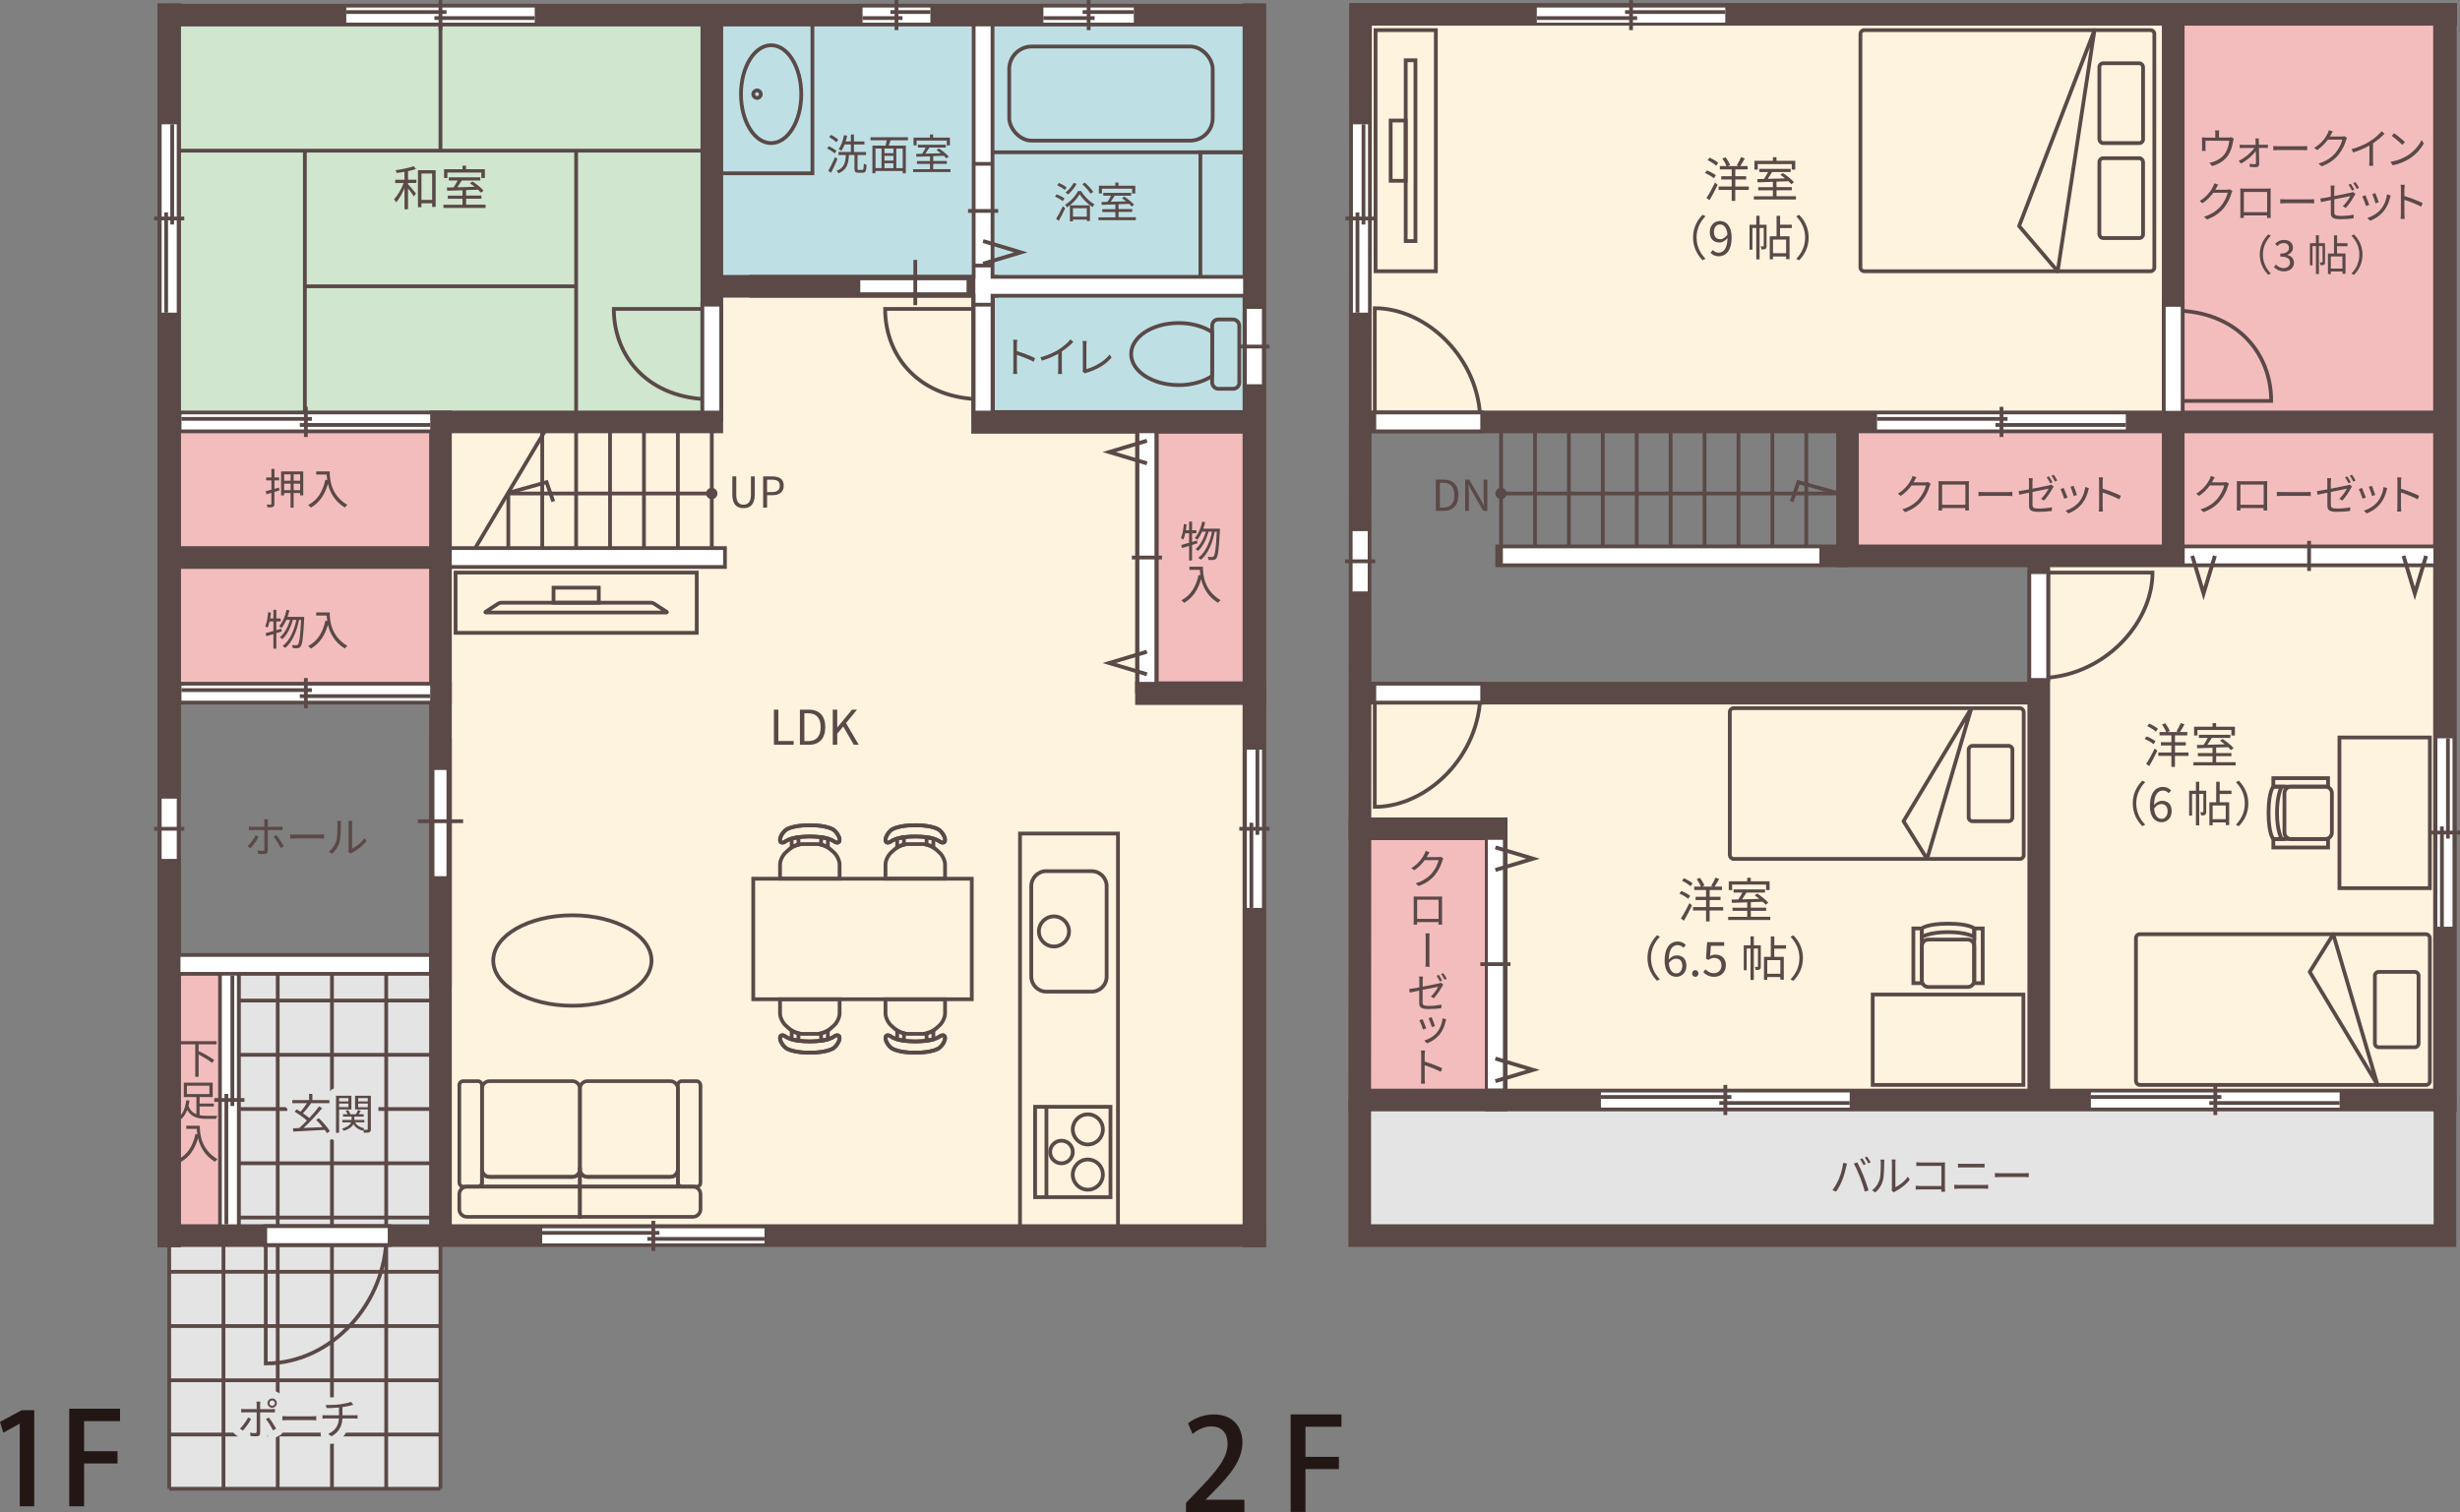 <?xml version="1.0" encoding="UTF-8"?><svg id="b" xmlns="http://www.w3.org/2000/svg" width="469.3" height="288.52" viewBox="0 0 469.3 288.52"><rect x="0" y="0" width="469.3" height="288.52" fill="#808080" stroke="none"/><g id="c"><g><path d="m237.41,288.52h-11.15v-1.73l1.92-2.02c3.87-3.97,6.01-6.5,6.01-9.25,0-1.78-.85-3.33-3.16-3.33-1.41,0-2.68.75-3.53,1.44l-.85-2.02c1.12-.92,2.9-1.7,4.94-1.7,3.77,0,5.43,2.56,5.43,5.33,0,3.36-2.29,6.16-5.48,9.37l-1.51,1.53v.05h7.37v2.34Z" fill="#221714"/><path d="m246.22,288.52v-18.62h9.69v2.36h-6.86v5.74h6.38v2.34h-6.38v8.18h-2.82Z" fill="#221714"/></g><g><path d="m3.77,287.44v-15.75h-.05l-3.09,1.7-.63-2.07,4.14-2.21h2.39v18.33h-2.75Z" fill="#221714"/><path d="m13.21,287.44v-18.62h9.69v2.36h-6.86v5.74h6.38v2.34h-6.38v8.18h-2.82Z" fill="#221714"/></g><g><rect x="414.59" y="2.88" width="51.84" height="77.63" fill="#f3bdbe"/><rect x="414.59" y="80.51" width="51.84" height="25.56" fill="#f3bdbe"/><rect x="352.45" y="80.51" width="62.13" height="25.56" fill="#f3bdbe"/><rect x="259.54" y="2.88" width="155.04" height="77.63" fill="#fdf3de"/><rect x="388.89" y="106.07" width="77.54" height="103.83" fill="#fdf3de"/><rect x="259.4" y="132.27" width="129.54" height="77.64" fill="#fdf3de"/><rect x="259.39" y="209.91" width="207.04" height="25.88" fill="#e4e4e4"/><rect x="259.4" y="158.06" width="25.88" height="51.84" fill="#f3bdbe"/><polyline points="466.58 2.73 259.55 2.73 259.4 209.91" fill="none" stroke="#5a4947" stroke-linecap="square" stroke-width="4.32"/><line x1="466.43" y1="209.91" x2="466.43" y2="2.88" fill="none" stroke="#5a4947" stroke-linecap="square" stroke-width="4.49"/><line x1="466.43" y1="209.91" x2="259.39" y2="209.91" fill="none" stroke="#5a4947" stroke-width="4.32"/><line x1="259.4" y1="80.51" x2="466.43" y2="80.51" fill="none" stroke="#5a4947" stroke-width="4.32"/><polyline points="352.45 80.51 352.45 106.07 466.43 106.07" fill="none" stroke="#5a4947" stroke-width="4.32"/><line x1="414.59" y1="106.07" x2="414.59" y2="2.88" fill="none" stroke="#5a4947" stroke-width="4.32"/><line x1="388.94" y1="107.51" x2="388.94" y2="209.91" fill="none" stroke="#5a4947" stroke-width="4.32"/><polyline points="259.4 209.91 259.4 235.78 466.43 235.78 466.43 209.91" fill="none" stroke="#5a4947" stroke-width="4.32"/><line x1="259.46" y1="132.27" x2="388.94" y2="132.27" fill="none" stroke="#5a4947" stroke-width="4.32"/><g><line x1="259.54" y1="59.66" x2="259.54" y2="23.72" fill="none" stroke="#fff" stroke-width="2.88"/><line x1="262.42" y1="41.69" x2="256.67" y2="41.69" fill="none" stroke="#5a4947" stroke-width=".72"/><line x1="258.97" y1="59.66" x2="258.97" y2="40.54" fill="none" stroke="#5a4947" stroke-width=".72"/><line x1="260.12" y1="42.84" x2="260.12" y2="23.72" fill="none" stroke="#5a4947" stroke-width=".72"/></g><g><line x1="466.43" y1="176.84" x2="466.43" y2="140.89" fill="none" stroke="#fff" stroke-width="2.88"/><line x1="469.3" y1="158.87" x2="463.55" y2="158.87" fill="none" stroke="#5a4947" stroke-width=".72"/><line x1="465.85" y1="176.84" x2="465.85" y2="157.71" fill="none" stroke="#5a4947" stroke-width=".72"/><line x1="467" y1="160.02" x2="467" y2="140.89" fill="none" stroke="#5a4947" stroke-width=".72"/></g><g><path d="m282.4,80.51c0-11.98-10.16-21.7-20.13-21.7v21.7h20.13Z" fill="none" stroke="#5a4947" stroke-width=".72"/><line x1="263.98" y1="80.51" x2="280.96" y2="80.51" fill="none" stroke="#5a4947" stroke-linecap="square" stroke-width="4.32"/><line x1="263.98" y1="80.51" x2="280.96" y2="80.51" fill="none" stroke="#fff" stroke-linecap="square" stroke-width="2.88"/></g><g><path d="m282.4,132.27c0,11.98-10.16,21.7-20.13,21.7v-21.7h20.13Z" fill="none" stroke="#5a4947" stroke-width=".72"/><line x1="263.98" y1="132.27" x2="280.96" y2="132.27" fill="none" stroke="#5a4947" stroke-linecap="square" stroke-width="4.32"/><line x1="263.98" y1="132.27" x2="280.96" y2="132.27" fill="none" stroke="#fff" stroke-linecap="square" stroke-width="2.88"/></g><g><path d="m414.59,59.26c11.98,0,18.69,8,18.69,17.25h-18.69v-17.25Z" fill="none" stroke="#5a4947" stroke-width=".72"/><line x1="414.59" y1="76.24" x2="414.59" y2="59.26" fill="none" stroke="#5a4947" stroke-linecap="square" stroke-width="4.32"/><line x1="414.59" y1="76.96" x2="414.59" y2="59.98" fill="none" stroke="#fff" stroke-linecap="square" stroke-width="2.88"/></g><g><line x1="405.55" y1="80.51" x2="358.09" y2="80.51" fill="none" stroke="#fff" stroke-width="2.88"/><line x1="381.83" y1="77.63" x2="381.83" y2="83.39" fill="none" stroke="#5a4947" stroke-width=".72"/><line x1="405.55" y1="81.09" x2="380.68" y2="81.09" fill="none" stroke="#5a4947" stroke-width=".72"/><line x1="382.98" y1="79.93" x2="358.09" y2="79.93" fill="none" stroke="#5a4947" stroke-width=".72"/></g><g><line x1="446.34" y1="209.91" x2="398.88" y2="209.91" fill="none" stroke="#fff" stroke-width="2.88"/><line x1="422.62" y1="207.03" x2="422.62" y2="212.78" fill="none" stroke="#5a4947" stroke-width=".72"/><line x1="446.34" y1="210.48" x2="421.47" y2="210.48" fill="none" stroke="#5a4947" stroke-width=".72"/><line x1="423.77" y1="209.33" x2="398.88" y2="209.33" fill="none" stroke="#5a4947" stroke-width=".72"/></g><g><line x1="352.87" y1="209.91" x2="305.41" y2="209.91" fill="none" stroke="#fff" stroke-width="2.88"/><line x1="329.15" y1="207.03" x2="329.15" y2="212.78" fill="none" stroke="#5a4947" stroke-width=".72"/><line x1="352.87" y1="210.48" x2="328" y2="210.48" fill="none" stroke="#5a4947" stroke-width=".72"/><line x1="330.3" y1="209.33" x2="305.41" y2="209.33" fill="none" stroke="#5a4947" stroke-width=".72"/></g><g><path d="m388.94,129.39c11.98,0,21.7-10.16,21.7-20.13h-21.7v20.13Z" fill="none" stroke="#5a4947" stroke-width=".72"/><line x1="388.94" y1="110.98" x2="388.94" y2="127.95" fill="none" stroke="#5a4947" stroke-linecap="square" stroke-width="4.32"/><line x1="388.94" y1="110.98" x2="388.94" y2="127.95" fill="none" stroke="#fff" stroke-linecap="square" stroke-width="2.88"/></g><g><path d="m422.15,91.71c-.06.11-.12.23-.19.34h2.2c.22,0,.4-.02.53-.08l.54.33c-.07.11-.15.3-.19.43-.22.82-.72,1.92-1.44,2.79-.74.9-1.71,1.65-3.23,2.21l-.58-.53c1.49-.44,2.5-1.18,3.24-2.04.63-.75,1.13-1.79,1.3-2.53h-2.74c-.5.68-1.18,1.4-2.06,2l-.56-.42c1.4-.84,2.2-2.01,2.55-2.74.08-.14.2-.43.25-.64l.75.24c-.14.21-.28.49-.36.64Z" fill="#5a4947"/><path d="m427.46,91.83h4.36c.18,0,.47,0,.71-.02-.02.2-.02.43-.02.63v4c0,.26,0,.89.02.98h-.7c0-.06,0-.25,0-.47h-4.43c0,.21,0,.41.02.47h-.7c0-.11.02-.71.02-.99v-3.99c0-.19,0-.44-.02-.63.32,0,.54.02.72.02Zm-.05,4.5h4.44v-3.86h-4.44v3.86Z" fill="#5a4947"/><path d="m435.49,93.9h4.45c.41,0,.7-.02.88-.04v.8c-.16,0-.5-.04-.87-.04h-4.46c-.45,0-.88.02-1.13.04v-.8c.24.02.67.04,1.13.04Z" fill="#5a4947"/><path d="m443.99,94.02c-.82.16-1.53.31-1.87.38l-.12-.68c.37-.04,1.13-.18,1.99-.34v-1.39c0-.24,0-.51-.05-.75h.76c-.03.24-.05.51-.05.75v1.27c1.38-.27,2.8-.56,3.14-.64.18-.04.33-.08.43-.15l.48.37c-.06.09-.15.23-.2.32-.37.67-1.01,1.7-1.66,2.36l-.56-.33c.61-.56,1.2-1.45,1.45-1.93-.14.02-1.63.32-3.07.62v2.42c0,.56.2.74,1.18.74s1.72-.08,2.52-.24l-.02.7c-.72.11-1.53.17-2.55.17-1.51,0-1.79-.4-1.79-1.19v-2.45Zm4.48-2l-.44.19c-.16-.32-.44-.81-.66-1.12l.43-.19c.2.29.5.79.67,1.11Zm.91-.33l-.44.2c-.18-.35-.44-.81-.67-1.11l.43-.19c.22.3.53.8.68,1.1Z" fill="#5a4947"/><path d="m451.34,94.94l-.62.23c-.12-.42-.56-1.54-.72-1.83l.6-.24c.16.35.58,1.41.74,1.83Zm3.96-1.38c-.22.89-.57,1.76-1.15,2.49-.75.96-1.74,1.58-2.65,1.93l-.54-.54c.94-.28,1.97-.89,2.64-1.73.58-.71,1-1.74,1.12-2.78l.7.22c-.06.17-.09.3-.12.41Zm-2.17.89l-.6.21c-.09-.37-.46-1.4-.63-1.76l.59-.2c.14.32.54,1.4.64,1.75Z" fill="#5a4947"/><path d="m457.37,91.94c0-.23-.02-.59-.06-.84h.79c-.02.25-.06.6-.06.84v1.32c1.07.32,2.61.91,3.47,1.34l-.28.69c-.88-.48-2.29-1.02-3.19-1.31,0,1.22,0,2.44,0,2.68,0,.25.02.69.05.96h-.79c.04-.26.06-.66.06-.96v-4.72Z" fill="#5a4947"/></g><g><path d="m365.24,91.71c-.06.11-.12.23-.19.34h2.2c.22,0,.4-.02.53-.08l.54.33c-.06.11-.15.3-.19.43-.22.82-.72,1.92-1.44,2.79-.74.9-1.71,1.65-3.23,2.21l-.58-.53c1.49-.44,2.5-1.18,3.24-2.04.63-.75,1.13-1.79,1.3-2.53h-2.74c-.5.68-1.18,1.4-2.06,2l-.56-.42c1.4-.84,2.2-2.01,2.55-2.74.08-.14.2-.43.25-.64l.75.24c-.14.21-.28.49-.36.64Z" fill="#5a4947"/><path d="m370.55,91.83h4.36c.18,0,.47,0,.71-.02-.02.2-.02.43-.02.63v4c0,.26,0,.89.02.98h-.7c0-.06,0-.25,0-.47h-4.43c0,.21,0,.41.02.47h-.7c0-.11.02-.71.02-.99v-3.99c0-.19,0-.44-.02-.63.32,0,.54.02.72.02Zm-.05,4.5h4.44v-3.86h-4.44v3.86Z" fill="#5a4947"/><path d="m378.57,93.9h4.45c.41,0,.7-.02.88-.04v.8c-.16,0-.5-.04-.87-.04h-4.46c-.45,0-.88.02-1.13.04v-.8c.24.02.67.04,1.13.04Z" fill="#5a4947"/><path d="m387.08,94.02c-.82.16-1.53.31-1.87.38l-.12-.68c.37-.04,1.13-.18,1.99-.34v-1.39c0-.24,0-.51-.05-.75h.76c-.03.24-.05.51-.05.75v1.27c1.38-.27,2.8-.56,3.14-.64.18-.04.33-.08.43-.15l.48.37c-.06.09-.15.23-.2.32-.37.67-1.01,1.7-1.66,2.36l-.56-.33c.61-.56,1.2-1.45,1.45-1.93-.14.02-1.63.32-3.07.62v2.42c0,.56.2.74,1.18.74s1.72-.08,2.52-.24l-.02.7c-.72.11-1.53.17-2.55.17-1.51,0-1.79-.4-1.79-1.19v-2.45Zm4.48-2l-.44.19c-.16-.32-.44-.81-.66-1.12l.43-.19c.2.29.5.79.67,1.11Zm.91-.33l-.44.2c-.18-.35-.44-.81-.67-1.11l.43-.19c.22.3.53.8.68,1.1Z" fill="#5a4947"/><path d="m394.43,94.94l-.62.23c-.12-.42-.56-1.54-.72-1.83l.6-.24c.16.35.58,1.41.74,1.83Zm3.96-1.38c-.22.89-.57,1.76-1.15,2.49-.75.96-1.74,1.58-2.65,1.93l-.54-.54c.94-.28,1.97-.89,2.64-1.73.58-.71,1-1.74,1.12-2.78l.7.22c-.06.17-.09.3-.12.41Zm-2.17.89l-.6.21c-.09-.37-.46-1.4-.63-1.76l.59-.2c.14.32.54,1.4.64,1.75Z" fill="#5a4947"/><path d="m400.46,91.94c0-.23-.02-.59-.06-.84h.79c-.02.25-.06.6-.06.84v1.32c1.07.32,2.61.91,3.47,1.34l-.28.69c-.88-.48-2.29-1.02-3.19-1.31,0,1.22,0,2.44,0,2.68,0,.25.02.69.05.96h-.79c.04-.26.06-.66.06-.96v-4.72Z" fill="#5a4947"/></g><g><path d="m322.06,171.5c-.37-.31-1.09-.73-1.68-.99l.37-.49c.58.23,1.32.62,1.69.92l-.37.57Zm-1.39,3.76c.47-.7,1.12-1.89,1.62-2.92l.5.43c-.45.96-1.05,2.09-1.55,2.93l-.58-.44Zm.57-7.68c.58.25,1.3.66,1.67.99l-.4.54c-.35-.33-1.06-.78-1.64-1.05l.37-.48Zm7.48,6.16h-2.57v2.09h-.68v-2.09h-2.49v-.65h2.49v-1.34h-2v-.62h2v-1.3h-2.26v-.64h1.27c-.15-.41-.48-1-.79-1.43l.6-.25c.35.45.72,1.07.87,1.48l-.44.2h2.09l-.37-.14c.27-.43.63-1.09.82-1.57l.71.24c-.27.51-.6,1.08-.88,1.47h1.42v.64h-2.35v1.3h2.07v.62h-2.07v1.34h2.57v.65Z" fill="#5a4947"/><path d="m337.72,174.95v.61h-8.03v-.61h3.63v-1.14h-2.8v-.6h2.8v-1.02c-1.1.04-2.13.06-2.93.09l-.04-.62c.37,0,.8,0,1.27-.02.26-.39.56-.89.78-1.32h-1.68v-.6h6v.6h-3.54c-.26.43-.56.9-.84,1.3,1.02-.03,2.17-.05,3.31-.09-.3-.25-.62-.48-.91-.68l.48-.34c.77.48,1.69,1.22,2.12,1.75l-.51.38c-.14-.16-.32-.36-.54-.56-.76.03-1.53.05-2.28.07v1.05h2.92v.6h-2.92v1.14h3.71Zm-7.27-5.1h-.65v-1.68h3.52v-.68h.68v.68h3.59v1.68h-.67v-1.05h-6.48v1.05Z" fill="#5a4947"/><path d="m316.11,178.47l.55.28c-1.05,1.09-1.7,2.44-1.7,4.06s.65,2.97,1.7,4.06l-.55.28c-1.09-1.11-1.82-2.56-1.82-4.34s.72-3.23,1.82-4.34Z" fill="#5a4947"/><path d="m317.57,183.28c0-2.62,1.18-3.62,2.48-3.62.69,0,1.2.29,1.56.68l-.47.52c-.26-.32-.67-.51-1.07-.51-.92,0-1.69.7-1.72,2.77.42-.5,1-.81,1.52-.81,1.12,0,1.85.68,1.85,2,0,1.25-.88,2.09-1.92,2.09-1.29,0-2.24-1.04-2.24-3.12Zm.8.52c.11,1.27.61,1.95,1.43,1.95.65,0,1.14-.57,1.14-1.44s-.4-1.38-1.21-1.38c-.42,0-.93.23-1.37.87Z" fill="#5a4947"/><path d="m322.81,185.77c0-.38.27-.65.6-.65s.6.26.6.65-.27.63-.6.63-.6-.26-.6-.63Z" fill="#5a4947"/><path d="m324.94,185.52l.41-.55c.38.38.87.74,1.64.74s1.42-.58,1.42-1.48-.55-1.44-1.39-1.44c-.45,0-.73.15-1.11.4l-.45-.28.21-3.13h3.26v.71h-2.53l-.16,1.94c.3-.16.59-.27.99-.27,1.11,0,2.02.64,2.02,2.04s-1.06,2.2-2.19,2.2c-1.04,0-1.68-.44-2.13-.89Z" fill="#5a4947"/><path d="m335.92,184.41c0,.27-.04.46-.21.57-.17.11-.41.13-.76.13-.02-.17-.09-.44-.17-.61.25,0,.43,0,.5,0,.07,0,.09-.02.09-.09v-3.41h-.79v6h-.63v-6h-.74v4.14h-.55v-4.75h1.29v-1.72h.63v1.72h1.33v4.03Zm2.56-3.4v1.58h1.82v4.36h-.66v-.51h-2.5v.54h-.62v-4.39h1.3v-3.91h.67v1.7h2.24v.64h-2.24Zm1.16,2.2h-2.5v2.61h2.5v-2.61Z" fill="#5a4947"/><path d="m342.13,187.16l-.55-.28c1.05-1.09,1.7-2.44,1.7-4.06s-.65-2.97-1.7-4.06l.55-.28c1.1,1.11,1.82,2.56,1.82,4.34s-.72,3.23-1.82,4.34Z" fill="#5a4947"/></g><g><path d="m410.83,142c-.37-.31-1.09-.73-1.68-.99l.37-.49c.58.23,1.32.62,1.69.92l-.37.57Zm-1.39,3.76c.47-.7,1.12-1.89,1.62-2.92l.5.43c-.45.96-1.05,2.09-1.55,2.93l-.58-.44Zm.57-7.68c.58.25,1.3.66,1.67.99l-.4.54c-.35-.33-1.06-.78-1.64-1.05l.37-.48Zm7.48,6.16h-2.57v2.09h-.68v-2.09h-2.49v-.65h2.49v-1.34h-2v-.62h2v-1.3h-2.26v-.64h1.27c-.15-.41-.48-1-.79-1.43l.6-.25c.35.45.72,1.07.87,1.48l-.44.2h2.09l-.37-.14c.27-.43.63-1.09.82-1.57l.71.24c-.27.51-.6,1.08-.88,1.47h1.42v.64h-2.35v1.3h2.07v.62h-2.07v1.34h2.57v.65Z" fill="#5a4947"/><path d="m426.49,145.45v.61h-8.03v-.61h3.63v-1.14h-2.8v-.6h2.8v-1.02c-1.1.04-2.13.06-2.93.09l-.04-.62c.37,0,.8,0,1.27-.02.26-.39.56-.89.78-1.32h-1.68v-.6h6v.6h-3.54c-.26.43-.56.9-.84,1.3,1.02-.03,2.17-.05,3.31-.09-.3-.25-.62-.48-.91-.68l.48-.34c.77.48,1.69,1.22,2.12,1.75l-.51.38c-.14-.16-.32-.36-.54-.56-.76.03-1.53.05-2.28.07v1.05h2.92v.6h-2.92v1.14h3.71Zm-7.27-5.1h-.65v-1.68h3.52v-.68h.68v.68h3.59v1.68h-.67v-1.05h-6.48v1.05Z" fill="#5a4947"/><path d="m408.69,148.97l.55.28c-1.05,1.09-1.7,2.44-1.7,4.06s.65,2.97,1.7,4.06l-.55.28c-1.09-1.11-1.82-2.56-1.82-4.34s.72-3.23,1.82-4.34Z" fill="#5a4947"/><path d="m410.15,153.78c0-2.62,1.18-3.62,2.48-3.62.69,0,1.2.29,1.56.68l-.47.52c-.26-.32-.67-.51-1.07-.51-.92,0-1.69.7-1.72,2.77.42-.5,1-.81,1.52-.81,1.12,0,1.85.68,1.85,2,0,1.25-.88,2.09-1.92,2.09-1.29,0-2.24-1.04-2.24-3.12Zm.8.52c.11,1.27.61,1.95,1.43,1.95.65,0,1.14-.57,1.14-1.44s-.4-1.38-1.21-1.38c-.42,0-.93.23-1.37.87Z" fill="#5a4947"/><path d="m420.89,154.91c0,.27-.04.46-.21.57-.17.11-.41.13-.76.13-.02-.17-.09-.44-.17-.61.25,0,.43,0,.5,0,.07,0,.09-.02.09-.09v-3.41h-.79v6h-.63v-6h-.74v4.14h-.55v-4.75h1.29v-1.72h.63v1.72h1.33v4.03Zm2.56-3.4v1.58h1.82v4.36h-.66v-.51h-2.5v.54h-.62v-4.39h1.3v-3.91h.67v1.7h2.24v.64h-2.24Zm1.16,2.2h-2.5v2.61h2.5v-2.61Z" fill="#5a4947"/><path d="m427.1,157.66l-.55-.28c1.05-1.09,1.7-2.44,1.7-4.06s-.65-2.97-1.7-4.06l.55-.28c1.1,1.11,1.82,2.56,1.82,4.34s-.72,3.23-1.82,4.34Z" fill="#5a4947"/></g><g><path d="m351.64,221.89l.72.15c-.05.18-.11.41-.15.58-.11.51-.4,1.71-.74,2.54-.3.75-.74,1.58-1.19,2.23l-.69-.29c.51-.67.97-1.53,1.25-2.21.35-.84.69-2.07.8-3.01Zm2.02.14l.66-.22c.32.58.84,1.7,1.18,2.56.33.8.76,2.05.97,2.78l-.72.24c-.2-.83-.58-1.92-.92-2.79-.33-.84-.82-1.96-1.18-2.56Zm2.29.11l-.44.19c-.16-.33-.44-.82-.66-1.13l.43-.18c.2.28.5.78.67,1.11Zm.91-.33l-.44.19c-.18-.36-.44-.81-.67-1.12l.43-.18c.22.29.53.8.68,1.1Z" fill="#5a4947"/><path d="m358.56,225.14c.24-.74.24-2.36.24-3.26,0-.24-.02-.42-.06-.59h.75c0,.1-.04.34-.04.58,0,.9-.03,2.64-.25,3.45-.24.87-.76,1.66-1.45,2.23l-.61-.41c.68-.49,1.17-1.21,1.41-2Zm2.36,1.58v-4.86c0-.31-.04-.54-.05-.6h.75c0,.06-.03.29-.03.6v4.68c.75-.34,1.75-1.08,2.37-2l.38.55c-.7.95-1.83,1.79-2.77,2.25-.13.07-.22.14-.28.19l-.43-.36c.03-.13.06-.29.06-.45Z" fill="#5a4947"/><path d="m366.46,221.83h4c.19,0,.44,0,.6-.02,0,.19-.02.44-.02.63v4.19c0,.29.02.66.03.79h-.73c0-.09,0-.26.02-.45h-3.97c-.33,0-.7.02-.92.03v-.74c.21.02.56.05.9.05h3.99v-3.83h-3.89c-.3,0-.71.02-.89.02v-.72c.27.03.62.05.88.05Z" fill="#5a4947"/><path d="m373.68,226.12h4.86c.24,0,.5-.02.74-.04v.78c-.24-.02-.52-.04-.74-.04h-4.86c-.29,0-.58.02-.85.04v-.78c.28.02.56.04.85.04Zm.65-4.03h3.47c.29,0,.58,0,.8-.03v.73c-.23-.02-.54-.02-.8-.02h-3.47c-.28,0-.55.02-.8.02v-.73c.26.02.54.03.8.03Z" fill="#5a4947"/><path d="m381.7,223.88h4.45c.41,0,.7-.02.88-.04v.8c-.16,0-.5-.04-.87-.04h-4.46c-.45,0-.88.02-1.13.04v-.8c.24.02.67.04,1.13.04Z" fill="#5a4947"/></g><g><path d="m326.95,34c-.37-.31-1.09-.73-1.68-.99l.37-.49c.58.23,1.32.62,1.69.92l-.37.57Zm-1.39,3.76c.47-.7,1.12-1.89,1.62-2.92l.5.43c-.45.96-1.05,2.09-1.55,2.93l-.58-.44Zm.57-7.68c.58.25,1.3.66,1.67.99l-.4.54c-.35-.33-1.06-.78-1.64-1.05l.37-.48Zm7.48,6.16h-2.57v2.09h-.68v-2.09h-2.49v-.65h2.49v-1.34h-2v-.62h2v-1.3h-2.26v-.64h1.27c-.15-.41-.48-1-.79-1.43l.6-.25c.35.45.72,1.07.87,1.48l-.44.2h2.09l-.37-.14c.27-.43.63-1.09.82-1.57l.71.24c-.27.51-.6,1.08-.88,1.47h1.42v.64h-2.35v1.3h2.07v.62h-2.07v1.34h2.57v.65Z" fill="#5a4947"/><path d="m342.62,37.46v.61h-8.03v-.61h3.63v-1.14h-2.8v-.6h2.8v-1.02c-1.1.04-2.13.06-2.93.09l-.04-.62c.37,0,.8,0,1.27-.02.26-.39.56-.89.78-1.32h-1.68v-.6h6v.6h-3.54c-.26.43-.56.9-.84,1.3,1.02-.03,2.17-.05,3.31-.09-.3-.25-.62-.48-.91-.68l.48-.34c.77.48,1.69,1.22,2.12,1.75l-.51.38c-.14-.16-.32-.36-.54-.56-.76.03-1.53.05-2.28.07v1.05h2.92v.6h-2.92v1.14h3.71Zm-7.27-5.1h-.65v-1.68h3.52v-.68h.68v.68h3.59v1.68h-.67v-1.05h-6.48v1.05Z" fill="#5a4947"/><path d="m324.81,40.98l.55.28c-1.05,1.09-1.7,2.44-1.7,4.06s.65,2.97,1.7,4.06l-.55.28c-1.09-1.11-1.82-2.56-1.82-4.34s.72-3.23,1.82-4.34Z" fill="#5a4947"/><path d="m326.31,48.23l.46-.52c.26.32.66.51,1.07.51.91,0,1.69-.71,1.72-2.79-.42.52-1,.84-1.52.84-1.13,0-1.86-.68-1.86-2.02,0-1.24.88-2.08,1.92-2.08,1.29,0,2.25,1.04,2.25,3.13,0,2.61-1.18,3.61-2.47,3.61-.69,0-1.21-.29-1.56-.68Zm1.87-2.58c.42,0,.95-.26,1.37-.89-.11-1.26-.62-1.93-1.45-1.93-.64,0-1.13.57-1.13,1.42s.4,1.4,1.21,1.4Z" fill="#5a4947"/><path d="m337.02,46.91c0,.27-.04.46-.21.57-.17.11-.41.13-.76.13-.02-.17-.09-.44-.17-.61.25,0,.43,0,.5,0,.07,0,.09-.02.09-.09v-3.41h-.79v6h-.63v-6h-.74v4.14h-.55v-4.75h1.29v-1.72h.63v1.72h1.33v4.03Zm2.56-3.4v1.58h1.82v4.36h-.66v-.51h-2.5v.54h-.62v-4.39h1.3v-3.91h.67v1.7h2.24v.64h-2.24Zm1.16,2.2h-2.5v2.61h2.5v-2.61Z" fill="#5a4947"/><path d="m343.22,49.67l-.55-.28c1.05-1.09,1.7-2.44,1.7-4.06s-.65-2.97-1.7-4.06l.55-.28c1.1,1.11,1.82,2.56,1.82,4.34s-.72,3.23-1.82,4.34Z" fill="#5a4947"/></g><g><path d="m423.32,25.49v.75h1.82c.3,0,.46-.02.56-.06l.44.28c-.04.12-.09.33-.12.49-.11.65-.34,1.66-.8,2.44-.61,1.06-1.73,1.89-3.21,2.3l-.53-.61c.28-.04.58-.13.84-.23.81-.26,1.7-.87,2.2-1.63.44-.69.7-1.67.77-2.37h-4.54v1.45c0,.15,0,.36.03.49h-.71c.02-.15.02-.37.02-.52v-1.43c0-.17,0-.45-.02-.62.24.02.47.03.76.03h1.79v-.75c0-.17,0-.36-.04-.61h.78c-.04.25-.05.44-.05.61Z" fill="#5a4947"/><path d="m430.92,26.97c0,.15,0,.38.02.66h1.17c.16,0,.43-.02.54-.03v.64c-.14,0-.37-.02-.53-.02h-1.18c.02,1.02.04,2.35.05,3.12,0,.35-.25.56-.61.56-.33,0-.85-.02-1.18-.05l-.03-.59c.33.05.75.07.99.07.15,0,.22-.09.22-.24,0-.51,0-1.42-.02-2.28-.55.78-1.72,1.81-2.83,2.4l-.46-.5c1.22-.58,2.45-1.66,3-2.48h-2.17c-.22,0-.42.02-.62.03v-.65c.19.02.41.03.6.03h2.44c0-.28-.02-.5-.02-.66,0-.16-.02-.37-.06-.55h.69c-.02.18-.03.37-.03.55Z" fill="#5a4947"/><path d="m434.81,27.91h4.45c.41,0,.7-.02.88-.04v.8c-.16,0-.5-.04-.87-.04h-4.46c-.45,0-.88.02-1.13.04v-.8c.24.02.67.04,1.13.04Z" fill="#5a4947"/><path d="m444.67,25.72c-.06.11-.12.23-.19.34h2.2c.22,0,.4-.02.53-.08l.54.33c-.07.11-.15.3-.19.43-.22.82-.72,1.92-1.44,2.79-.74.9-1.71,1.65-3.23,2.21l-.58-.53c1.49-.44,2.5-1.18,3.24-2.04.63-.75,1.13-1.79,1.3-2.53h-2.74c-.5.68-1.18,1.4-2.06,2l-.56-.42c1.4-.84,2.2-2.01,2.55-2.74.08-.14.2-.43.25-.64l.75.24c-.14.21-.28.49-.36.64Z" fill="#5a4947"/><path d="m452.14,26.94c.84-.53,1.66-1.23,2.22-1.91l.54.5c-.62.64-1.36,1.26-2.19,1.81v3.43c0,.31.02.71.05.87h-.79c.02-.15.05-.56.05-.87v-3c-.85.49-1.96.97-3.09,1.32l-.32-.63c1.4-.38,2.65-.95,3.55-1.52Z" fill="#5a4947"/><path d="m459.28,29.69c1.25-.79,2.24-1.99,2.71-2.99l.39.69c-.55,1.02-1.5,2.12-2.73,2.89-.81.51-1.83,1.01-3.19,1.26l-.43-.67c1.42-.21,2.48-.71,3.25-1.19Zm-.48-2.57l-.51.51c-.41-.42-1.42-1.29-2.02-1.7l.46-.5c.58.38,1.62,1.23,2.07,1.68Z" fill="#5a4947"/><path d="m422.81,35.86c-.06.11-.12.23-.19.34h2.2c.22,0,.4-.02.53-.08l.54.33c-.07.11-.15.3-.19.43-.22.82-.72,1.92-1.44,2.79-.74.9-1.71,1.65-3.23,2.21l-.58-.53c1.49-.44,2.5-1.18,3.24-2.04.63-.75,1.13-1.79,1.3-2.53h-2.74c-.5.68-1.18,1.4-2.06,2l-.56-.42c1.4-.84,2.2-2.01,2.55-2.74.08-.14.2-.43.25-.64l.75.24c-.14.21-.28.49-.36.64Z" fill="#5a4947"/><path d="m428.12,35.99h4.36c.18,0,.47,0,.71-.02-.02.2-.02.43-.02.63v4c0,.26,0,.89.02.98h-.7c0-.06,0-.25,0-.47h-4.43c0,.21,0,.41.02.47h-.7c0-.11.02-.71.02-.99v-3.99c0-.19,0-.44-.02-.63.32,0,.54.02.72.02Zm-.05,4.5h4.44v-3.86h-4.44v3.86Z" fill="#5a4947"/><path d="m436.14,38.05h4.45c.41,0,.7-.02.88-.04v.8c-.16,0-.5-.04-.87-.04h-4.46c-.45,0-.88.02-1.13.04v-.8c.24.02.67.04,1.13.04Z" fill="#5a4947"/><path d="m444.65,38.18c-.82.16-1.53.31-1.87.38l-.12-.68c.37-.04,1.13-.18,1.99-.34v-1.39c0-.24,0-.51-.05-.75h.76c-.03.24-.05.51-.05.75v1.27c1.38-.27,2.8-.56,3.14-.64.18-.04.33-.08.43-.15l.48.37c-.06.09-.15.23-.2.32-.37.67-1.01,1.7-1.66,2.36l-.56-.33c.61-.56,1.2-1.45,1.45-1.93-.14.02-1.63.32-3.07.62v2.42c0,.56.2.74,1.18.74s1.72-.08,2.52-.24l-.02.7c-.72.11-1.53.17-2.55.17-1.51,0-1.79-.4-1.79-1.19v-2.45Zm4.48-2l-.44.19c-.16-.32-.44-.81-.66-1.12l.43-.19c.2.29.5.79.67,1.11Zm.91-.33l-.44.2c-.18-.35-.44-.81-.67-1.11l.43-.19c.22.3.53.8.68,1.1Z" fill="#5a4947"/><path d="m452,39.09l-.62.23c-.12-.42-.56-1.54-.72-1.83l.6-.24c.16.35.58,1.41.74,1.83Zm3.96-1.38c-.22.89-.57,1.76-1.15,2.49-.75.96-1.74,1.58-2.65,1.93l-.54-.54c.94-.28,1.97-.89,2.64-1.73.58-.71,1-1.74,1.12-2.78l.7.22c-.06.17-.09.3-.12.41Zm-2.17.89l-.6.21c-.09-.37-.46-1.4-.63-1.76l.59-.2c.14.32.54,1.4.64,1.75Z" fill="#5a4947"/><path d="m458.03,36.09c0-.23-.02-.59-.06-.84h.79c-.02.25-.06.6-.06.84v1.32c1.07.32,2.61.91,3.47,1.34l-.28.69c-.88-.48-2.29-1.02-3.19-1.31,0,1.22,0,2.44,0,2.68,0,.25.02.69.05.96h-.79c.04-.26.06-.66.06-.96v-4.72Z" fill="#5a4947"/><path d="m432.72,44.72l.49.25c-.93.97-1.51,2.17-1.51,3.61s.58,2.65,1.51,3.61l-.49.25c-.97-.99-1.62-2.28-1.62-3.86s.64-2.87,1.62-3.86Z" fill="#5a4947"/><path d="m433.81,50.97l.37-.49c.35.37.8.68,1.48.68s1.21-.41,1.21-1.06c0-.69-.48-1.14-1.85-1.14v-.57c1.23,0,1.65-.48,1.65-1.09,0-.56-.39-.92-1.01-.92-.48,0-.9.24-1.23.58l-.4-.46c.45-.42.97-.72,1.67-.72,1,0,1.73.53,1.73,1.47,0,.7-.43,1.14-1.06,1.37v.03c.7.17,1.26.68,1.26,1.48,0,1.03-.85,1.65-1.91,1.65-.93,0-1.52-.39-1.91-.81Z" fill="#5a4947"/><path d="m443.56,50c0,.24-.03.41-.19.5s-.37.11-.67.11c-.02-.15-.08-.39-.15-.54.22,0,.38,0,.45,0,.07,0,.08-.02.08-.08v-3.04h-.7v5.34h-.56v-5.34h-.66v3.69h-.49v-4.23h1.14v-1.53h.56v1.53h1.18v3.59Zm2.28-3.03v1.4h1.62v3.88h-.58v-.45h-2.22v.48h-.55v-3.9h1.15v-3.48h.59v1.51h1.99v.57h-1.99Zm1.03,1.96h-2.22v2.32h2.22v-2.32Z" fill="#5a4947"/><path d="m449.08,52.45l-.49-.25c.93-.97,1.51-2.17,1.51-3.61s-.58-2.65-1.51-3.61l.49-.25c.97.99,1.62,2.28,1.62,3.86s-.64,2.87-1.62,3.86Z" fill="#5a4947"/></g><g><line x1="329.14" y1="2.88" x2="293.18" y2="2.88" fill="none" stroke="#fff" stroke-width="2.88"/><line x1="311.16" y1="5.75" x2="311.16" fill="none" stroke="#5a4947" stroke-width=".72"/><line x1="329.14" y1="2.3" x2="310.02" y2="2.3" fill="none" stroke="#5a4947" stroke-width=".72"/><line x1="312.32" y1="3.45" x2="293.18" y2="3.45" fill="none" stroke="#5a4947" stroke-width=".72"/></g><polyline points="285.43 209.91 285.43 158.15 259.44 158.15" fill="none" stroke="#5a4947" stroke-linecap="square" stroke-width="4.32"/><g><rect x="262.42" y="5.75" width="11.5" height="46.01" fill="none" stroke="#5a4947" stroke-width=".72"/><rect x="268.17" y="11.5" width="1.86" height="34.5" fill="none" stroke="#5a4947" stroke-width=".72"/><rect x="265.3" y="23" width="2.87" height="11.5" fill="none" stroke="#5a4947" stroke-width=".72"/></g><g><rect x="330" y="135.14" width="56.07" height="28.76" rx=".72" ry=".72" fill="none" stroke="#5a4947" stroke-width=".72"/><polygon points="376.08 135.14 367.63 163.9 363.14 156.71 376.08 135.14" fill="none" stroke="#5a4947" stroke-linejoin="round" stroke-width=".72"/><path d="m376.29,142.33h6.9c.4,0,.72.32.72.72v12.94c0,.4-.32.72-.72.72h-6.9c-.4,0-.72-.32-.72-.72v-12.94c0-.4.32-.72.72-.72Z" fill="none" stroke="#5a4947" stroke-width=".72"/></g><g><rect x="407.48" y="178.27" width="56.07" height="28.76" rx=".72" ry=".72" fill="none" stroke="#5a4947" stroke-width=".72"/><polygon points="453.57 207.03 445.12 178.27 440.63 185.46 453.57 207.03" fill="none" stroke="#5a4947" stroke-linejoin="round" stroke-width=".72"/><path d="m453.78,185.46h6.9c.4,0,.72.32.72.72v12.94c0,.4-.32.72-.72.72h-6.9c-.4,0-.72-.32-.72-.72v-12.94c0-.4.32-.72.72-.72Z" fill="none" stroke="#5a4947" stroke-width=".72"/></g><g><path d="m355.64,5.75h54.63c.4,0,.72.32.72.72v44.57c0,.4-.32.72-.72.72h-54.63c-.4,0-.72-.32-.72-.72V6.47c0-.4.32-.72.72-.72Z" fill="none" stroke="#5a4947" stroke-width=".72"/><polygon points="399.57 5.75 392.55 51.76 385.19 43.13 399.57 5.75" fill="none" stroke="#5a4947" stroke-linejoin="round" stroke-width=".72"/><rect x="400.5" y="30.19" width="8.34" height="15.24" rx=".72" ry=".72" fill="none" stroke="#5a4947" stroke-width=".72"/><rect x="400.5" y="12.07" width="8.34" height="15.24" rx=".72" ry=".72" fill="none" stroke="#5a4947" stroke-width=".72"/></g><g><g><path d="m443.62,150.11c.68,0,1.24.56,1.24,1.25v7.5c0,.69-.56,1.25-1.24,1.25h-6.57c-.68,0-1.24-.56-1.24-1.25v-7.5c0-.69.56-1.25,1.24-1.25h6.57Z" fill="none" stroke="#5a4947" stroke-width=".72"/><path d="m435.3,150.11s-.91,1.42-.91,5,.91,5,.91,5h-1.61s-.91-.9-.91-5,.91-5,.91-5h1.61Z" fill="none" stroke="#5a4947" stroke-width=".72"/><rect x="433.69" y="160.1" width="10.44" height="1.62" fill="none" stroke="#5a4947" stroke-width=".72"/><rect x="433.69" y="148.49" width="10.44" height="1.62" fill="none" stroke="#5a4947" stroke-width=".72"/></g><rect x="446.3" y="140.73" width="17.25" height="28.75" fill="none" stroke="#5a4947" stroke-width=".72"/></g><g><g><path d="m366.64,187.1c0,.68.56,1.24,1.25,1.24h7.49c.69,0,1.25-.56,1.25-1.24v-6.57c0-.68-.56-1.24-1.25-1.24h-7.49c-.69,0-1.25.56-1.25,1.24v6.57Z" fill="none" stroke="#5a4947" stroke-width=".72"/><path d="m366.64,178.78s1.42-.91,5-.91,4.99.91,4.99.91v-1.61s-.9-.91-4.99-.91-5,.91-5,.91v1.61Z" fill="none" stroke="#5a4947" stroke-width=".72"/><rect x="376.63" y="177.17" width="1.62" height="10.44" fill="none" stroke="#5a4947" stroke-width=".72"/><rect x="365.02" y="177.17" width="1.62" height="10.44" fill="none" stroke="#5a4947" stroke-width=".72"/></g><rect x="357.26" y="189.78" width="28.75" height="17.25" fill="none" stroke="#5a4947" stroke-width=".72"/></g><g><line x1="352.45" y1="106.07" x2="285.27" y2="106.07" fill="none" stroke="#5a4947" stroke-width="4.32"/><g><path d="m273.93,91.52h1.49c1.83,0,2.81,1.07,2.81,2.96s-.98,3-2.78,3h-1.53v-5.96Zm1.43,5.34c1.4,0,2.09-.88,2.09-2.38s-.69-2.35-2.09-2.35h-.67v4.72h.67Z" fill="#5a4947"/><path d="m279.51,91.52h.78l2.17,3.76.63,1.23h.04c-.04-.6-.1-1.27-.1-1.88v-3.1h.71v5.96h-.77l-2.17-3.76-.64-1.23h-.03c.03.6.09,1.23.09,1.86v3.13h-.71v-5.96Z" fill="#5a4947"/></g><g><line x1="344.59" y1="80.51" x2="344.59" y2="104.95" fill="none" stroke="#5a4947" stroke-width=".72"/><line x1="338.12" y1="80.51" x2="338.12" y2="104.95" fill="none" stroke="#5a4947" stroke-width=".72"/><line x1="331.65" y1="80.51" x2="331.65" y2="104.95" fill="none" stroke="#5a4947" stroke-width=".72"/><line x1="325.18" y1="80.51" x2="325.18" y2="104.95" fill="none" stroke="#5a4947" stroke-width=".72"/><line x1="318.71" y1="80.51" x2="318.71" y2="104.95" fill="none" stroke="#5a4947" stroke-width=".72"/><line x1="312.24" y1="80.51" x2="312.24" y2="104.95" fill="none" stroke="#5a4947" stroke-width=".72"/><line x1="305.77" y1="80.51" x2="305.77" y2="104.95" fill="none" stroke="#5a4947" stroke-width=".72"/><line x1="299.3" y1="80.51" x2="299.3" y2="104.95" fill="none" stroke="#5a4947" stroke-width=".72"/><line x1="292.83" y1="80.51" x2="292.83" y2="104.95" fill="none" stroke="#5a4947" stroke-width=".72"/><line x1="286.36" y1="80.51" x2="286.36" y2="104.95" fill="none" stroke="#5a4947" stroke-width=".72"/><line x1="286.36" y1="94.17" x2="350.31" y2="94.17" fill="none" stroke="#5a4947" stroke-width=".72"/><polyline points="350.39 94.05 343.08 92.01 341.81 95.7" fill="none" stroke="#5a4947" stroke-width=".72"/><path d="m287.44,94.17c0,.6-.48,1.08-1.08,1.08s-1.08-.48-1.08-1.08.48-1.08,1.08-1.08,1.08.48,1.08,1.08Z" fill="#5a4947"/></g><line x1="288.15" y1="106.07" x2="345.65" y2="106.07" fill="none" stroke="#fff" stroke-linecap="square" stroke-width="2.88"/></g><g><path d="m272.36,163.23c-.06.11-.11.22-.19.33h2.14c.21,0,.39-.02.51-.07l.53.32c-.07.11-.14.29-.18.42-.22.79-.7,1.85-1.4,2.71-.72.88-1.66,1.6-3.14,2.14l-.58-.52c1.45-.43,2.43-1.14,3.15-1.97.61-.72,1.09-1.75,1.25-2.46h-2.65c-.48.67-1.14,1.37-2,1.94l-.56-.41c1.36-.81,2.13-1.96,2.48-2.66.08-.14.2-.43.25-.62l.74.24c-.13.21-.28.47-.36.62Z" fill="#5a4947"/><path d="m270.39,171.09h4.04c.17,0,.46,0,.69-.02-.02.19-.02.41-.02.6v3.83c0,.25.02.87.02.95h-.7c0-.06,0-.27.02-.5h-4.09c0,.22,0,.44,0,.5h-.67c0-.1.02-.67.02-.95v-3.83c0-.18,0-.41,0-.6.31,0,.51.02.7.02Zm-.04,4.25h4.09v-3.65h-4.09v3.65Z" fill="#5a4947"/><path d="m271.99,179.01c0-.23,0-.63-.04-.9h.79c-.05.27-.05.67-.05.89v4.37c0,.24,0,.75.05,1.11h-.8c.05-.37.05-.83.05-1.11v-4.36Z" fill="#5a4947"/><path d="m270.77,189.03c-.79.16-1.49.31-1.82.38l-.12-.67c.36-.05,1.1-.18,1.94-.33v-1.35c0-.24-.02-.5-.05-.72h.75c-.03.23-.06.5-.06.72v1.23c1.34-.26,2.73-.54,3.05-.62.17-.04.32-.09.42-.15l.46.37c-.07.08-.14.21-.2.32-.37.65-.99,1.64-1.62,2.29l-.55-.33c.58-.54,1.17-1.4,1.4-1.87-.14.02-1.59.31-2.98.59v2.35c0,.54.2.71,1.14.71s1.67-.09,2.46-.24l-.02.68c-.71.1-1.49.16-2.48.16-1.47,0-1.74-.39-1.74-1.16v-2.39Zm4.35-1.93l-.43.19c-.15-.32-.42-.8-.63-1.09l.42-.18c.2.28.48.75.64,1.08Zm.88-.32l-.42.19c-.17-.35-.43-.79-.66-1.09l.42-.18c.21.29.51.78.66,1.07Z" fill="#5a4947"/><path d="m272.1,196.23l-.62.23c-.12-.41-.54-1.49-.7-1.77l.6-.21c.16.33.56,1.34.71,1.75Zm3.67-1.31c-.21.88-.5,1.67-1.06,2.39-.72.92-1.62,1.46-2.48,1.79l-.51-.54c.88-.27,1.82-.78,2.45-1.59.56-.69.94-1.67,1.04-2.65l.69.19c-.06.16-.1.29-.13.4Zm-2.02.88l-.59.2c-.11-.4-.46-1.36-.63-1.71l.59-.2c.13.32.54,1.36.63,1.7Z" fill="#5a4947"/><path d="m271.13,201.29c0-.23-.02-.58-.06-.83h.78c-.03.24-.06.58-.06.83v1.28c1.04.32,2.53.88,3.36,1.29l-.28.67c-.85-.46-2.21-.98-3.08-1.26v2.59c0,.25.02.67.05.93h-.76c.03-.25.05-.63.05-.93v-4.58Z" fill="#5a4947"/></g><g><line x1="285.28" y1="161.7" x2="285.28" y2="206.27" fill="none" stroke="#fff" stroke-linecap="square" stroke-width="2.88"/><line x1="288.16" y1="183.98" x2="282.4" y2="183.98" fill="none" stroke="#5a4947" stroke-width=".72"/><polyline points="285.28 202 292.47 204.16 285.28 206.31" fill="none" stroke="#5a4947" stroke-width=".74"/><polyline points="285.28 166.01 292.47 163.86 285.28 161.7" fill="none" stroke="#5a4947" stroke-width=".74"/></g><g><line x1="418.22" y1="106.07" x2="462.79" y2="106.07" fill="none" stroke="#fff" stroke-linecap="square" stroke-width="2.88"/><line x1="440.51" y1="108.95" x2="440.51" y2="103.2" fill="none" stroke="#5a4947" stroke-width=".72"/><polyline points="458.52 106.07 460.68 113.26 462.83 106.07" fill="none" stroke="#5a4947" stroke-width=".74"/><polyline points="422.54 106.07 420.38 113.26 418.22 106.07" fill="none" stroke="#5a4947" stroke-width=".74"/></g><g><line x1="259.48" y1="102.79" x2="259.48" y2="111.42" fill="none" stroke="#fff" stroke-linecap="square" stroke-width="2.88"/><line x1="262.35" y1="107.11" x2="256.6" y2="107.11" fill="none" stroke="#5a4947" stroke-width=".72"/></g></g><g><rect x="32.28" y="184.03" width="51.75" height="100.07" fill="#e4e4e4"/><rect x="32.28" y="80.51" width="51.75" height="51.76" fill="#f3bdbe"/><rect x="32.28" y="2.88" width="103.52" height="77.63" fill="#d0e6cf"/><rect x="187.55" y="54.63" width="51.75" height="25.88" fill="#bee0e5"/><polygon points="239.3 80.51 187.55 80.51 187.55 54.63 135.8 54.63 135.8 107.83 84.03 107.83 84.03 235.78 239.3 235.78 239.3 80.51" fill="#fdf3de"/><rect x="219.17" y="80.51" width="20.13" height="51.76" fill="#f3bdbe"/><rect x="32.28" y="184.03" width="10.9" height="51.75" fill="#f3bdbe"/><rect x="84.04" y="80.51" width="51.75" height="27.32" fill="#fdf3de"/><rect x="135.79" y="2.88" width="103.52" height="51.76" fill="#bee0e5"/><g><line x1="52.98" y1="184.03" x2="52.98" y2="284.09" fill="none" stroke="#5a4947" stroke-width=".72"/><line x1="63.33" y1="184.03" x2="63.33" y2="284.09" fill="none" stroke="#5a4947" stroke-width=".72"/><line x1="73.68" y1="184.03" x2="73.68" y2="284.09" fill="none" stroke="#5a4947" stroke-width=".72"/><line x1="32.28" y1="242.69" x2="84.03" y2="242.69" fill="none" stroke="#5a4947" stroke-width=".72"/><line x1="43.78" y1="232.34" x2="84.03" y2="232.34" fill="none" stroke="#5a4947" stroke-width=".72"/><line x1="43.78" y1="221.98" x2="84.03" y2="221.98" fill="none" stroke="#5a4947" stroke-width=".72"/><line x1="43.78" y1="211.63" x2="84.03" y2="211.63" fill="none" stroke="#5a4947" stroke-width=".72"/><line x1="43.78" y1="201.28" x2="84.03" y2="201.28" fill="none" stroke="#5a4947" stroke-width=".72"/><line x1="43.78" y1="190.93" x2="84.03" y2="190.93" fill="none" stroke="#5a4947" stroke-width=".72"/><line x1="32.28" y1="253.04" x2="84.03" y2="253.04" fill="none" stroke="#5a4947" stroke-width=".72"/><line x1="32.28" y1="263.39" x2="84.03" y2="263.39" fill="none" stroke="#5a4947" stroke-width=".72"/><line x1="32.28" y1="273.74" x2="84.03" y2="273.74" fill="none" stroke="#5a4947" stroke-width=".72"/><line x1="32.28" y1="284.09" x2="84.03" y2="284.09" fill="none" stroke="#5a4947" stroke-width=".72"/><line x1="42.63" y1="235.78" x2="42.63" y2="284.09" fill="none" stroke="#5a4947" stroke-width=".72"/><line x1="84.03" y1="236.09" x2="84.03" y2="284.09" fill="none" stroke="#5a4947" stroke-width=".72"/><line x1="32.28" y1="236.09" x2="32.28" y2="284.09" fill="none" stroke="#5a4947" stroke-width=".72"/></g><polyline points="239.3 80.51 187.54 80.51 187.54 54.63" fill="none" stroke="#5a4947" stroke-width="4.49"/><line x1="84.03" y1="132.27" x2="84.03" y2="80.51" fill="none" stroke="#5a4947" stroke-linecap="square" stroke-width="4.32"/><g><path d="m77.84,34.29h1.59v.63h-1.59v.24c.35.37,1.29,1.48,1.52,1.76l-.41.56c-.21-.35-.72-1.03-1.11-1.54v3.99h-.67v-4.02c-.45,1.06-1.04,2.09-1.62,2.72-.08-.18-.25-.46-.38-.62.69-.69,1.42-1.94,1.83-3.08h-1.61v-.63h1.78v-1.51c-.51.08-1.02.15-1.51.22-.04-.16-.11-.38-.19-.54,1.2-.16,2.63-.44,3.43-.76l.46.53c-.42.16-.96.3-1.52.42v1.64Zm5.27-1.83v7.02h-.67v-.68h-2.04v.75h-.67v-7.08h3.38Zm-.67,5.68v-5.03h-2.04v5.03h2.04Z" fill="#5a4947"/><path d="m92.63,39.07v.61h-8.03v-.61h3.63v-1.14h-2.8v-.6h2.8v-1.02c-1.1.04-2.13.06-2.93.09l-.04-.62c.38,0,.8,0,1.27-.02.26-.39.56-.89.78-1.32h-1.68v-.6h6v.6h-3.54c-.26.43-.56.9-.84,1.3,1.02-.03,2.17-.05,3.31-.09-.3-.25-.62-.48-.91-.68l.48-.34c.77.48,1.69,1.22,2.12,1.75l-.51.38c-.14-.16-.32-.36-.54-.56-.76.03-1.53.05-2.28.07v1.05h2.92v.6h-2.92v1.14h3.71Zm-7.27-5.1h-.65v-1.68h3.52v-.68h.68v.68h3.59v1.68h-.67v-1.05h-6.48v1.05Z" fill="#5a4947"/></g><line x1="32.28" y1="2.88" x2="32.28" y2="235.78" fill="none" stroke="#5a4947" stroke-linecap="square" stroke-width="4.49"/><line x1="239.3" y1="2.88" x2="32.28" y2="2.88" fill="none" stroke="#5a4947" stroke-width="4.32"/><line x1="239.3" y1="2.88" x2="239.3" y2="235.78" fill="none" stroke="#5a4947" stroke-linecap="square" stroke-width="4.49"/><line x1="32.28" y1="80.51" x2="135.79" y2="80.51" fill="none" stroke="#5a4947" stroke-linecap="square" stroke-width="4.32"/><line x1="32.28" y1="235.78" x2="239.3" y2="235.78" fill="none" stroke="#5a4947" stroke-linecap="square" stroke-width="4.32"/><line x1="135.8" y1="80.51" x2="135.8" y2="2.88" fill="none" stroke="#5a4947" stroke-width="4.32"/><line x1="187.55" y1="54.63" x2="239.3" y2="54.63" fill="none" stroke="#5a4947" stroke-width="4.32"/><line x1="187.55" y1="60.38" x2="187.55" y2="2.88" fill="none" stroke="#5a4947" stroke-width="4.32"/><line x1="187.55" y1="74.76" x2="187.55" y2="80.51" fill="none" stroke="#5a4947" stroke-width="4.32"/><polyline points="32.28 132.27 84.03 132.27 84.03 235.36" fill="none" stroke="#5a4947" stroke-width="4.32"/><line x1="32.28" y1="106.39" x2="84.03" y2="106.39" fill="none" stroke="#5a4947" stroke-width="4.32"/><line x1="43.78" y1="235.78" x2="43.78" y2="184.03" fill="none" stroke="#5a4947" stroke-width="4.32"/><line x1="187.55" y1="54.63" x2="135.8" y2="54.63" fill="none" stroke="#5a4947" stroke-width="4.32"/><line x1="32.28" y1="184.03" x2="84.03" y2="184.03" fill="none" stroke="#5a4947" stroke-width="4.32"/><g><line x1="58.16" y1="54.63" x2="109.91" y2="54.63" fill="none" stroke="#5a4947" stroke-width=".72"/><line x1="32.28" y1="28.75" x2="135.8" y2="28.75" fill="none" stroke="#5a4947" stroke-width=".72"/><line x1="58.16" y1="80.51" x2="58.16" y2="28.75" fill="none" stroke="#5a4947" stroke-width=".72"/><line x1="84.03" y1="28.75" x2="84.03" y2="2.88" fill="none" stroke="#5a4947" stroke-width=".72"/><line x1="109.91" y1="80.51" x2="109.91" y2="28.75" fill="none" stroke="#5a4947" stroke-width=".72"/></g><line x1="34.43" y1="184.03" x2="81.87" y2="184.03" fill="none" stroke="#fff" stroke-width="2.88"/><g><line x1="188.27" y1="54.63" x2="145.14" y2="54.63" fill="none" stroke="#5a4947" stroke-linecap="square" stroke-width="4.31"/><line x1="183.24" y1="54.63" x2="165.27" y2="54.63" fill="none" stroke="#fff" stroke-linecap="square" stroke-width="2.3"/><line x1="163.11" y1="55.35" x2="145.14" y2="55.35" fill="none" stroke="#fff" stroke-dasharray="0 1.15" stroke-width="1.44"/><line x1="174.61" y1="49.6" x2="174.61" y2="58.23" fill="none" stroke="#5a4947" stroke-width=".72"/></g><g><rect x="187.55" y="2.88" width="51.75" height="26.18" fill="none" stroke="#5a4947" stroke-width=".72"/><rect x="192.53" y="8.87" width="38.82" height="17.97" rx="4.31" ry="4.31" fill="none" stroke="#5a4947" stroke-width=".72"/><rect x="229" y="29.05" width="10.3" height="25.58" fill="none" stroke="#5a4947" stroke-width=".72"/></g><g><line x1="216.3" y1="2.88" x2="199.05" y2="2.88" fill="none" stroke="#fff" stroke-width="2.88"/><line x1="207.68" y1="5.75" x2="207.68" fill="none" stroke="#5a4947" stroke-width=".72"/><line x1="216.3" y1="2.3" x2="206.53" y2="2.3" fill="none" stroke="#5a4947" stroke-width=".72"/><line x1="208.83" y1="3.45" x2="199.05" y2="3.45" fill="none" stroke="#5a4947" stroke-width=".72"/></g><g><line x1="66.06" y1="2.88" x2="102.01" y2="2.88" fill="none" stroke="#fff" stroke-width="2.88"/><line x1="84.03" y1="5.75" x2="84.03" fill="none" stroke="#5a4947" stroke-width=".72"/><line x1="66.06" y1="2.3" x2="85.18" y2="2.3" fill="none" stroke="#5a4947" stroke-width=".72"/><line x1="82.88" y1="3.45" x2="102.01" y2="3.45" fill="none" stroke="#5a4947" stroke-width=".72"/></g><g><line x1="177.49" y1="2.88" x2="164.55" y2="2.88" fill="none" stroke="#fff" stroke-width="2.88"/><line x1="171.02" y1="5.75" x2="171.02" fill="none" stroke="#5a4947" stroke-width=".72"/><line x1="177.49" y1="2.3" x2="169.87" y2="2.3" fill="none" stroke="#5a4947" stroke-width=".72"/><line x1="172.17" y1="3.45" x2="164.55" y2="3.45" fill="none" stroke="#5a4947" stroke-width=".72"/></g><line x1="187.55" y1="6.47" x2="187.55" y2="29.47" fill="none" stroke="#fff" stroke-linecap="square" stroke-width="2.88"/><line x1="235.71" y1="54.63" x2="187.55" y2="54.63" fill="none" stroke="#fff" stroke-linecap="square" stroke-width="2.88"/><line x1="187.55" y1="58.22" x2="187.55" y2="52.47" fill="none" stroke="#fff" stroke-linecap="square" stroke-width="2.88"/><g><line x1="239.3" y1="60.38" x2="239.3" y2="71.88" fill="none" stroke="#fff" stroke-linecap="square" stroke-width="2.88"/><line x1="236.43" y1="66.13" x2="242.18" y2="66.13" fill="none" stroke="#5a4947" stroke-width=".72"/></g><g><line x1="32.28" y1="153.84" x2="32.28" y2="162.46" fill="none" stroke="#fff" stroke-linecap="square" stroke-width="2.88"/><line x1="35.15" y1="158.15" x2="29.4" y2="158.15" fill="none" stroke="#5a4947" stroke-width=".72"/></g><g><line x1="103.44" y1="235.83" x2="145.85" y2="235.83" fill="none" stroke="#fff" stroke-width="2.88"/><line x1="124.64" y1="238.71" x2="124.64" y2="232.96" fill="none" stroke="#5a4947" stroke-width=".72"/><line x1="103.44" y1="235.26" x2="125.8" y2="235.26" fill="none" stroke="#5a4947" stroke-width=".72"/><line x1="123.49" y1="236.41" x2="145.85" y2="236.41" fill="none" stroke="#5a4947" stroke-width=".72"/></g><g><line x1="239.31" y1="173.25" x2="239.31" y2="143.05" fill="none" stroke="#fff" stroke-width="2.88"/><line x1="242.18" y1="158.15" x2="236.43" y2="158.15" fill="none" stroke="#5a4947" stroke-width=".72"/><line x1="238.73" y1="173.25" x2="238.73" y2="157" fill="none" stroke="#5a4947" stroke-width=".72"/><line x1="239.88" y1="159.3" x2="239.88" y2="143.05" fill="none" stroke="#5a4947" stroke-width=".72"/></g><g><line x1="32.28" y1="59.66" x2="32.28" y2="23.72" fill="none" stroke="#fff" stroke-width="2.88"/><line x1="35.15" y1="41.69" x2="29.4" y2="41.69" fill="none" stroke="#5a4947" stroke-width=".72"/><line x1="31.7" y1="59.66" x2="31.7" y2="40.54" fill="none" stroke="#5a4947" stroke-width=".72"/><line x1="32.85" y1="42.84" x2="32.85" y2="23.72" fill="none" stroke="#5a4947" stroke-width=".72"/></g><g><path d="m73.7,235.78c0,12.7-10.3,24.4-23,24.4v-24.4h23Z" fill="none" stroke="#5a4947" stroke-width=".72"/><line x1="52.4" y1="235.78" x2="72.53" y2="235.78" fill="none" stroke="#5a4947" stroke-linecap="square" stroke-width="4.32"/><line x1="52.4" y1="235.78" x2="72.53" y2="235.78" fill="none" stroke="#fff" stroke-linecap="square" stroke-width="2.88"/></g><g><path d="m187.55,76.2c-11.98,0-18.69-8-18.69-17.25h18.69v17.25Z" fill="none" stroke="#5a4947" stroke-width=".72"/><line x1="187.55" y1="59.94" x2="187.55" y2="76.92" fill="none" stroke="#5a4947" stroke-linecap="square" stroke-width="4.32"/><line x1="187.55" y1="59.94" x2="187.55" y2="76.92" fill="none" stroke="#fff" stroke-linecap="square" stroke-width="2.88"/></g><g><path d="m135.79,76.2c-11.98,0-18.69-8-18.69-17.25h18.69v17.25Z" fill="none" stroke="#5a4947" stroke-width=".72"/><line x1="135.79" y1="59.94" x2="135.79" y2="76.92" fill="none" stroke="#5a4947" stroke-linecap="square" stroke-width="4.32"/><line x1="135.79" y1="59.94" x2="135.79" y2="76.92" fill="none" stroke="#fff" stroke-linecap="square" stroke-width="2.88"/></g><g><rect x="231.25" y="60.96" width="5.17" height="13.23" rx="1.15" ry="1.15" fill="none" stroke="#5a4947" stroke-width=".72"/><path d="m224.84,73.49c2.5,0,4.76-.66,6.4-1.74l.02-8.36c-1.64-1.08-3.91-1.75-6.42-1.75-5,0-9.05,2.65-9.05,5.92s4.05,5.92,9.05,5.92Z" fill="none" stroke="#5a4947" stroke-width=".72"/></g><g><line x1="187.55" y1="33.06" x2="187.55" y2="48.88" fill="none" stroke="#fff" stroke-linecap="square" stroke-width="2.88"/><line x1="190.43" y1="40.25" x2="184.68" y2="40.25" fill="none" stroke="#5a4947" stroke-width=".72"/><polyline points="187.55 46 194.74 48.16 187.55 50.32" fill="none" stroke="#5a4947" stroke-width=".74"/></g><g><rect x="135.8" y="2.88" width="19.19" height="30.19" fill="none" stroke="#5a4947" stroke-width=".72"/><path d="m147.11,8.63c-3.18,0-5.75,4.18-5.75,9.34s2.57,9.34,5.75,9.34,5.75-4.18,5.75-9.34-2.58-9.34-5.75-9.34Z" fill="none" stroke="#5a4947" stroke-width=".72"/><path d="m143.7,17.97c0,.4.32.72.72.72s.72-.32.72-.72-.32-.72-.72-.72-.72.32-.72.72Z" fill="none" stroke="#5a4947" stroke-width=".72"/></g><rect x="138.67" y="34.5" width="16.31" height="17.25" fill="none" stroke="#5a4947" stroke-dasharray="0 1.44" stroke-width=".72"/><line x1="218.8" y1="132.27" x2="239.3" y2="132.27" fill="none" stroke="#5a4947" stroke-linecap="square" stroke-width="4.49"/><g><rect x="194.59" y="159.06" width="18.69" height="75.15" fill="none" stroke="#5a4947" stroke-width=".72"/><path d="m199.62,166.24h8.63c1.59,0,2.87,1.29,2.87,2.87v17.25c0,1.59-1.29,2.87-2.87,2.87h-8.63c-1.59,0-2.88-1.29-2.88-2.88v-17.25c0-1.59,1.29-2.87,2.87-2.87Z" fill="none" stroke="#5a4947" stroke-width=".72"/><rect x="197.47" y="211.2" width="14.38" height="17.25" fill="none" stroke="#5a4947" stroke-width=".72"/><line x1="199.63" y1="211.2" x2="199.63" y2="228.45" fill="none" stroke="#5a4947" stroke-width=".72"/><path d="m201.06,174.87c-1.59,0-2.87,1.29-2.87,2.87s1.29,2.87,2.87,2.87,2.88-1.29,2.88-2.87-1.29-2.87-2.88-2.87Z" fill="none" stroke="#5a4947" stroke-width=".72"/><path d="m207.53,212.64c-1.59,0-2.88,1.29-2.88,2.87s1.29,2.88,2.88,2.88,2.87-1.29,2.87-2.88-1.29-2.87-2.87-2.87Z" fill="none" stroke="#5a4947" stroke-width=".72"/><path d="m207.53,221.26c-1.59,0-2.88,1.29-2.88,2.88s1.29,2.88,2.88,2.88,2.87-1.29,2.87-2.88-1.29-2.88-2.87-2.88Z" fill="none" stroke="#5a4947" stroke-width=".72"/><path d="m202.5,217.67c-1.19,0-2.16.96-2.16,2.16s.97,2.16,2.16,2.16,2.16-.97,2.16-2.16-.96-2.16-2.16-2.16Z" fill="none" stroke="#5a4947" stroke-width=".72"/></g><rect x="214.43" y="211.2" width="21.28" height="20.99" fill="none" stroke="#5a4947" stroke-dasharray="0 1.56" stroke-width=".78"/><g><line x1="43.76" y1="233.63" x2="43.76" y2="186.17" fill="none" stroke="#fff" stroke-width="2.88"/><line x1="46.63" y1="209.9" x2="40.88" y2="209.9" fill="none" stroke="#5a4947" stroke-width=".72"/><line x1="43.18" y1="233.63" x2="43.18" y2="208.75" fill="none" stroke="#5a4947" stroke-width=".72"/><line x1="44.33" y1="211.05" x2="44.33" y2="186.17" fill="none" stroke="#5a4947" stroke-width=".72"/></g><g><line x1="82.07" y1="80.51" x2="34.62" y2="80.51" fill="none" stroke="#fff" stroke-width="2.88"/><line x1="58.35" y1="77.63" x2="58.35" y2="83.39" fill="none" stroke="#5a4947" stroke-width=".72"/><line x1="82.07" y1="81.09" x2="57.2" y2="81.09" fill="none" stroke="#5a4947" stroke-width=".72"/><line x1="59.5" y1="79.93" x2="34.62" y2="79.93" fill="none" stroke="#5a4947" stroke-width=".72"/></g><g><line x1="82.07" y1="132.27" x2="34.62" y2="132.27" fill="none" stroke="#fff" stroke-width="2.88"/><line x1="58.35" y1="129.39" x2="58.35" y2="135.14" fill="none" stroke="#5a4947" stroke-width=".72"/><line x1="82.07" y1="132.84" x2="57.2" y2="132.84" fill="none" stroke="#5a4947" stroke-width=".72"/><line x1="59.5" y1="131.69" x2="34.62" y2="131.69" fill="none" stroke="#5a4947" stroke-width=".72"/></g><g><path d="m202.74,38.38c-.32-.28-.95-.64-1.48-.86l.33-.45c.51.2,1.16.54,1.49.81l-.34.5Zm-1.26,3.37c.37-.58.88-1.54,1.28-2.39l.45.37c-.36.8-.82,1.69-1.22,2.4l-.52-.37Zm1.65-5.5c-.3-.28-.93-.67-1.44-.91l.33-.44c.51.22,1.15.58,1.46.87l-.35.48Zm3.11.21c.61,1.01,1.62,2.01,2.55,2.52-.12.15-.27.37-.36.54-.92-.58-1.92-1.57-2.46-2.46-.49.87-1.42,1.89-2.43,2.52-.07-.16-.22-.37-.34-.51,1.02-.6,1.99-1.69,2.44-2.61h.59Zm-.83-1.39c-.42.75-1.05,1.53-1.64,2.04-.11-.11-.36-.28-.51-.37.61-.45,1.19-1.15,1.57-1.84l.58.18Zm-1.3,4.12h3.82v2.99h-.6v-.28h-2.64v.34h-.58v-3.04Zm.58.54v1.62h2.64v-1.62h-2.64Zm3.38-2.76c-.31-.5-.99-1.27-1.59-1.83l.46-.3c.61.54,1.31,1.27,1.62,1.78l-.5.35Z" fill="#5a4947"/><path d="m216.69,41.47v.54h-7.14v-.54h3.23v-1.01h-2.49v-.54h2.49v-.91c-.98.03-1.89.06-2.61.08l-.03-.55c.33,0,.71,0,1.13-.02.24-.35.5-.8.69-1.18h-1.49v-.54h5.33v.54h-3.15c-.23.38-.5.8-.75,1.16.91-.02,1.93-.05,2.95-.08-.27-.22-.55-.43-.81-.61l.43-.3c.68.43,1.5,1.09,1.88,1.56l-.45.34c-.12-.15-.28-.32-.48-.5-.67.02-1.36.05-2.03.06v.93h2.6v.54h-2.6v1.01h3.3Zm-6.47-4.54h-.58v-1.49h3.13v-.6h.61v.6h3.2v1.49h-.6v-.93h-5.76v.93Z" fill="#5a4947"/></g><g><path d="m159.22,29.27c-.3-.29-.92-.69-1.42-.94l.33-.43c.5.24,1.13.6,1.45.88l-.36.49Zm.54,1.06c-.34.85-.81,1.87-1.21,2.63l-.54-.37c.37-.64.91-1.7,1.31-2.61l.44.35Zm-.22-3.19c-.28-.31-.88-.72-1.36-.99l.36-.41c.49.24,1.09.63,1.38.93l-.37.46Zm4.98,5.28c.2,0,.24-.17.27-1.22.13.11.37.21.53.25-.06,1.19-.19,1.51-.74,1.51h-.82c-.6,0-.75-.18-.75-.8v-2.58h-1.05c-.11,1.73-.43,2.86-2.01,3.5-.06-.15-.24-.37-.37-.48,1.45-.54,1.7-1.51,1.79-3.02h-1.41v-.58h2.36v-1.44h-1.18c-.19.46-.39.88-.62,1.21-.12-.09-.38-.26-.53-.32.49-.64.83-1.65,1.02-2.66l.6.11c-.07.37-.16.74-.28,1.09h.99v-1.32h.59v1.32h2v.58h-2v1.44h2.31v.58h-1.62v2.57c0,.23.03.27.24.27h.69Z" fill="#5a4947"/><path d="m169.88,26.77c-.1.34-.21.71-.32,1.01h3.25v5.28h-.61v-.43h-5.19v.43h-.58v-5.28h2.51c.09-.31.17-.68.24-1.01h-3.11v-.58h7.14v.58h-3.33Zm-2.86,5.31h1.15v-3.73h-1.15v3.73Zm3.42-3.73h-1.71v.89h1.71v-.89Zm0,1.39h-1.71v.91h1.71v-.91Zm-1.71,2.35h1.71v-.94h-1.71v.94Zm3.48-3.73h-1.22v3.73h1.22v-3.73Z" fill="#5a4947"/><path d="m181.33,32.29v.54h-7.14v-.54h3.23v-1.01h-2.49v-.54h2.49v-.91c-.98.03-1.89.06-2.61.08l-.03-.55c.33,0,.71,0,1.13-.02.24-.35.5-.8.69-1.18h-1.49v-.54h5.33v.54h-3.15c-.23.38-.5.8-.75,1.16.91-.02,1.93-.05,2.95-.08-.27-.22-.55-.43-.81-.61l.43-.3c.68.43,1.5,1.09,1.88,1.56l-.45.34c-.12-.15-.28-.32-.48-.5-.67.02-1.36.05-2.03.06v.93h2.6v.54h-2.6v1.01h3.3Zm-6.47-4.54h-.58v-1.49h3.13v-.6h.61v.6h3.2v1.49h-.6v-.93h-5.76v.93Z" fill="#5a4947"/></g><g><path d="m147.64,135.42h.85v5.98h2.92v.72h-3.77v-6.7Z" fill="#5a4947"/><path d="m152.6,135.42h1.68c2.05,0,3.16,1.2,3.16,3.33s-1.1,3.37-3.12,3.37h-1.72v-6.7Zm1.61,6c1.58,0,2.35-.99,2.35-2.67s-.78-2.64-2.35-2.64h-.76v5.31h.76Z" fill="#5a4947"/><path d="m158.87,135.42h.85v3.37h.03l2.79-3.37h.95l-2.09,2.56,2.42,4.14h-.94l-2.01-3.49-1.15,1.37v2.12h-.85v-6.7Z" fill="#5a4947"/></g><g><path d="m193.33,65.68c0-.23-.02-.59-.06-.84h.79c-.02.25-.06.6-.06.84v1.32c1.07.32,2.61.91,3.47,1.34l-.28.69c-.88-.48-2.29-1.02-3.19-1.31,0,1.22,0,2.44,0,2.68,0,.25.02.69.05.96h-.79c.04-.26.06-.66.06-.96v-4.72Z" fill="#5a4947"/><path d="m202,66.67c.84-.53,1.66-1.23,2.22-1.91l.54.5c-.62.64-1.36,1.26-2.19,1.81v3.43c0,.31.02.71.05.87h-.79c.02-.15.05-.56.05-.87v-3c-.85.49-1.96.97-3.09,1.32l-.32-.63c1.4-.38,2.65-.95,3.55-1.52Z" fill="#5a4947"/><path d="m206.58,70.46v-4.64c0-.21-.04-.58-.07-.74h.8c-.03.2-.06.5-.06.74v4.6c1.55-.39,3.43-1.46,4.44-2.77l.37.57c-1.05,1.31-2.73,2.31-4.75,2.9-.09.02-.21.06-.34.15l-.47-.41c.06-.13.08-.24.08-.4Z" fill="#5a4947"/></g><g><path d="m37.89,199.28v1.45l.11-.12c.97.46,2.24,1.19,2.88,1.68l-.42.54c-.55-.46-1.64-1.12-2.57-1.62v4.27h-.64v-6.2h-3.1v-.6h7.17v.6h-3.43Z" fill="#5a4947"/><path d="m38.08,212.8c.43.09.9.12,1.41.12.25,0,1.63,0,1.97,0-.09.15-.19.41-.22.58h-1.79c-1.72,0-2.96-.31-3.73-1.71-.27.72-.67,1.38-1.24,1.83-.1-.12-.3-.32-.42-.41.96-.74,1.35-2.1,1.46-3.26l.64.07c-.05.33-.11.67-.2,1.01.33.85.84,1.34,1.51,1.6v-3.29h-2.41v-2.75h5.52v2.75h-2.5v1.25h2.72v.56h-2.72v1.65Zm-2.43-4.03h4.3v-1.59h-4.3v1.59Z" fill="#5a4947"/><path d="m38.12,214.81c0,1.44.19,4.5,3.37,6.39-.14.1-.38.36-.49.5-2-1.21-2.86-2.99-3.22-4.52-.6,2.1-1.62,3.58-3.24,4.53-.11-.12-.38-.37-.54-.48,1.79-.93,2.79-2.56,3.29-4.84l.36.06c-.06-.37-.09-.73-.11-1.04h-2v-.6h2.58Z" fill="#5a4947"/></g><g><path d="m53.29,93.59c-.32.1-.63.19-.94.28v2.27c0,.32-.07.48-.28.58-.2.1-.51.11-1.02.11-.02-.15-.11-.4-.18-.54.34,0,.66,0,.75,0,.11,0,.15-.04.15-.15v-2.1l-.92.28-.17-.58c.31-.07.68-.18,1.1-.29v-1.78h-1v-.57h1v-1.62h.58v1.62h.88v.57h-.88v1.62c.28-.08.58-.16.86-.25l.08.55Zm4.56-3.63v4.56h-.6v-.43h-1.24v2.78h-.58v-2.78h-1.23v.45h-.58v-4.59h4.23Zm-3.64.56v1.21h1.23v-1.21h-1.23Zm1.23,3.01v-1.24h-1.23v1.24h1.23Zm1.82-3.01h-1.24v1.21h1.24v-1.21Zm0,3.01v-1.24h-1.24v1.24h1.24Z" fill="#5a4947"/><path d="m62.9,89.96c0,1.44.19,4.5,3.37,6.39-.14.1-.38.36-.49.5-2-1.21-2.86-2.99-3.22-4.52-.6,2.1-1.62,3.58-3.24,4.53-.11-.12-.38-.37-.54-.48,1.79-.93,2.79-2.56,3.29-4.84l.36.06c-.06-.37-.09-.73-.11-1.04h-2v-.6h2.58Z" fill="#5a4947"/></g><g><path d="m52.72,120.83v2.95h-.56v-2.78c-.48.15-.94.29-1.34.41l-.16-.58c.41-.11.93-.25,1.5-.43v-1.81h-.74c-.1.45-.21.87-.36,1.2-.11-.07-.33-.22-.46-.27.31-.69.46-1.71.56-2.7l.53.09c-.04.37-.1.74-.15,1.1h.62v-1.65h.56v1.65h.83v.58h-.83v1.66l.94-.29.08.54-1.02.32Zm5.31-3.11s0,.24,0,.31c-.18,3.68-.36,4.94-.68,5.34-.15.21-.32.28-.56.31-.22.03-.57.02-.93,0,0-.18-.06-.43-.17-.59.37.03.69.04.85.04.13,0,.21-.03.3-.14.26-.28.44-1.49.6-4.7h-.39c-.41,2.13-1.3,4.29-2.65,5.36-.11-.13-.32-.28-.5-.37,1.33-.96,2.21-2.95,2.63-4.99h-.67c-.37,1.39-1.11,2.91-2,3.68-.11-.12-.31-.26-.48-.35.86-.67,1.58-2.03,1.96-3.33h-.7c-.27.59-.58,1.13-.93,1.54-.1-.1-.34-.27-.46-.35.67-.72,1.15-1.89,1.42-3.12l.55.11c-.1.43-.22.84-.36,1.24h3.16Z" fill="#5a4947"/><path d="m62.9,116.86c0,1.44.19,4.5,3.37,6.39-.14.1-.38.36-.49.5-2-1.21-2.86-2.99-3.22-4.52-.6,2.1-1.62,3.58-3.24,4.53-.11-.12-.38-.37-.54-.48,1.79-.93,2.79-2.56,3.29-4.84l.36.06c-.06-.37-.09-.73-.11-1.04h-2v-.6h2.58Z" fill="#5a4947"/></g><g><path d="m47.79,161.87l-.56-.38c.54-.5,1.23-1.46,1.55-2.12l.57.28c-.34.69-1.1,1.73-1.56,2.22Zm3.3-4.93v.84h2.14c.2,0,.46-.02.67-.04v.67c-.22-.02-.46-.02-.66-.02h-2.15v3.94c0,.42-.2.64-.7.64-.34,0-.82-.02-1.15-.06l-.06-.64c.36.06.72.09.93.09s.32-.09.32-.31v-3.66h-2.25c-.25,0-.48,0-.7.03v-.69c.23.03.43.05.69.05h2.26v-.84c0-.17-.02-.45-.06-.58h.76c-.02.11-.05.41-.05.58Zm3.06,4.55l-.6.33c-.32-.64-.92-1.65-1.36-2.16l.55-.3c.44.52,1.08,1.54,1.4,2.13Z" fill="#5a4947"/><path d="m56.49,159.26h4.45c.41,0,.7-.02.88-.04v.8c-.16,0-.5-.04-.87-.04h-4.46c-.45,0-.88.02-1.13.04v-.8c.24.02.67.04,1.13.04Z" fill="#5a4947"/><path d="m64.14,160.52c.24-.74.24-2.36.24-3.26,0-.24-.02-.42-.06-.59h.75c0,.1-.04.34-.04.58,0,.9-.03,2.64-.25,3.45-.24.87-.76,1.66-1.45,2.23l-.61-.41c.68-.49,1.17-1.21,1.41-2Zm2.36,1.58v-4.86c0-.31-.04-.54-.05-.6h.75c0,.06-.03.29-.03.6v4.68c.75-.34,1.75-1.08,2.37-2l.38.55c-.7.95-1.83,1.79-2.77,2.25-.13.07-.22.14-.28.19l-.43-.36c.03-.13.06-.29.06-.45Z" fill="#5a4947"/></g><g><path d="m227.41,104v2.95h-.56v-2.78c-.48.15-.94.29-1.34.41l-.16-.58c.41-.11.93-.25,1.5-.43v-1.81h-.74c-.1.45-.21.87-.36,1.2-.11-.07-.33-.22-.46-.27.31-.69.46-1.71.56-2.7l.53.09c-.04.37-.1.74-.15,1.1h.62v-1.65h.56v1.65h.83v.58h-.83v1.66l.94-.29.08.54-1.02.32Zm5.31-3.11s0,.24,0,.31c-.18,3.68-.36,4.94-.68,5.34-.15.21-.32.28-.56.31-.22.03-.57.02-.93,0,0-.18-.06-.43-.17-.59.37.03.69.04.85.04.13,0,.21-.03.3-.14.26-.28.44-1.49.6-4.7h-.39c-.41,2.13-1.3,4.29-2.65,5.36-.11-.13-.32-.28-.5-.37,1.33-.96,2.21-2.95,2.63-4.99h-.67c-.37,1.39-1.11,2.91-2,3.68-.11-.12-.31-.26-.48-.35.86-.67,1.58-2.03,1.96-3.33h-.7c-.27.59-.58,1.13-.93,1.54-.1-.1-.34-.27-.46-.35.67-.72,1.15-1.89,1.42-3.12l.55.11c-.1.43-.22.84-.36,1.24h3.16Z" fill="#5a4947"/><path d="m229.48,108.14c0,1.44.19,4.5,3.37,6.39-.14.1-.38.36-.49.5-2-1.21-2.86-2.99-3.22-4.52-.6,2.1-1.62,3.58-3.24,4.53-.11-.12-.38-.37-.54-.48,1.79-.93,2.79-2.56,3.29-4.84l.36.06c-.06-.37-.09-.73-.11-1.04h-2v-.6h2.58Z" fill="#5a4947"/></g><g><path d="m62.37,216.22c-.11-.18-.24-.39-.4-.61-2.18.12-4.49.24-6.02.32l-.06-.63c.35,0,.75-.02,1.18-.04.46-.41.98-.9,1.49-1.43-.6-.54-1.58-1.23-2.35-1.71l.37-.43c.24.14.5.29.75.45.42-.47.9-1.1,1.23-1.63h-2.8v-.59h3.21v-1.18h.62v1.18h3.25v.59h-3.61l.1.04c-.45.64-1.04,1.38-1.54,1.9.46.31.89.62,1.21.91.7-.75,1.36-1.53,1.87-2.22l.59.31c-1.01,1.25-2.39,2.72-3.56,3.79,1.12-.05,2.4-.11,3.66-.16-.39-.49-.84-.98-1.25-1.39l.52-.31c.81.76,1.69,1.8,2.1,2.49l-.56.36Z" fill="#e4e4e4" stroke="#e4e4e4" stroke-linecap="round" stroke-linejoin="round" stroke-width="2.88"/><path d="m64.69,211.71v4.46h-.59v-7.07h2.94v2.61h-2.35Zm0-2.16v.62h1.78v-.62h-1.78Zm1.78,1.71v-.67h-1.78v.67h1.78Zm4.29,4.18c0,.33-.06.5-.28.61-.2.1-.55.11-1.06.11-.02-.15-.09-.38-.16-.54-.03.05-.06.1-.08.14-.8-.21-1.39-.63-1.76-1.22-.24.45-.75.91-1.83,1.24-.07-.11-.24-.3-.36-.41,1.14-.32,1.59-.78,1.75-1.2h-1.68v-.46h1.77v-.63h-1.63v-.45h.87c-.08-.21-.22-.47-.37-.66l.47-.15c.19.25.38.58.44.81h1.05c.14-.25.31-.58.39-.83l.54.18c-.14.22-.28.45-.41.65h.96v.45h-1.78v.63h1.92v.46h-1.79c.34.58.95.97,1.78,1.14-.07.07-.16.17-.24.27.34.02.66.02.75,0,.11,0,.14-.04.14-.15v-3.72h-2.42v-2.62h3.01v6.35Zm-2.43-5.89v.62h1.84v-.62h-1.84Zm1.84,1.73v-.69h-1.84v.69h1.84Z" fill="#e4e4e4" stroke="#e4e4e4" stroke-linecap="round" stroke-linejoin="round" stroke-width="2.88"/></g><g><path d="m62.37,216.22c-.11-.18-.24-.39-.4-.61-2.18.12-4.49.24-6.02.32l-.06-.63c.35,0,.75-.02,1.18-.04.46-.41.98-.9,1.49-1.43-.6-.54-1.58-1.23-2.35-1.71l.37-.43c.24.14.5.29.75.45.42-.47.9-1.1,1.23-1.63h-2.8v-.59h3.21v-1.18h.62v1.18h3.25v.59h-3.61l.1.04c-.45.64-1.04,1.38-1.54,1.9.46.31.89.62,1.21.91.7-.75,1.36-1.53,1.87-2.22l.59.31c-1.01,1.25-2.39,2.72-3.56,3.79,1.12-.05,2.4-.11,3.66-.16-.39-.49-.84-.98-1.25-1.39l.52-.31c.81.76,1.69,1.8,2.1,2.49l-.56.36Z" fill="#5a4947"/><path d="m64.69,211.71v4.46h-.59v-7.07h2.94v2.61h-2.35Zm0-2.16v.62h1.78v-.62h-1.78Zm1.78,1.71v-.67h-1.78v.67h1.78Zm4.29,4.18c0,.33-.06.5-.28.61-.2.1-.55.11-1.06.11-.02-.15-.09-.38-.16-.54-.03.05-.06.1-.08.14-.8-.21-1.39-.63-1.76-1.22-.24.45-.75.91-1.83,1.24-.07-.11-.24-.3-.36-.41,1.14-.32,1.59-.78,1.75-1.2h-1.68v-.46h1.77v-.63h-1.63v-.45h.87c-.08-.21-.22-.47-.37-.66l.47-.15c.19.25.38.58.44.81h1.05c.14-.25.31-.58.39-.83l.54.18c-.14.22-.28.45-.41.65h.96v.45h-1.78v.63h1.92v.46h-1.79c.34.58.95.97,1.78,1.14-.07.07-.16.17-.24.27.34.02.66.02.75,0,.11,0,.14-.04.14-.15v-3.72h-2.42v-2.62h3.01v6.35Zm-2.43-5.89v.62h1.84v-.62h-1.84Zm1.84,1.73v-.69h-1.84v.69h1.84Z" fill="#5a4947"/></g><g><path d="m46.34,272.99l-.56-.37c.54-.5,1.23-1.47,1.55-2.13l.57.28c-.34.7-1.1,1.73-1.56,2.22Zm3.29-4.92v.83h2.14c.19,0,.46-.02.67-.04v.67c-.22-.02-.46-.02-.66-.02h-2.15v3.93c0,.43-.21.65-.7.65-.34,0-.83-.02-1.15-.06l-.06-.65c.35.06.72.1.93.1s.32-.1.32-.31v-3.66h-2.26c-.24,0-.47,0-.69.02v-.68c.23.02.43.04.69.04h2.26v-.84c0-.18-.02-.46-.06-.58h.76c-.02.11-.05.41-.05.58Zm3.06,4.55l-.6.33c-.32-.63-.92-1.65-1.36-2.16l.55-.29c.43.52,1.08,1.53,1.4,2.12Zm-.77-5.76c.5,0,.89.41.89.89s-.4.88-.89.88-.88-.39-.88-.88.4-.89.88-.89Zm0,1.41c.29,0,.53-.23.53-.52s-.24-.52-.53-.52-.51.24-.51.52.23.52.51.52Z" fill="#e4e4e4" stroke="#e4e4e4" stroke-linecap="round" stroke-linejoin="round" stroke-width="2.88"/><path d="m55,270.27h4.45c.41,0,.7-.02.88-.04v.8c-.16,0-.5-.04-.87-.04h-4.46c-.45,0-.88.02-1.13.04v-.8c.24.02.67.04,1.13.04Z" fill="#e4e4e4" stroke="#e4e4e4" stroke-linecap="round" stroke-linejoin="round" stroke-width="2.88"/><path d="m64.88,267.98c.74-.11,1.7-.3,2.09-.47l.43.56c-.18.05-.34.09-.45.12-.41.11-1.03.23-1.62.32v1.56h2.24c.18,0,.47-.02.64-.03v.67c-.18-.02-.42-.03-.62-.03h-2.26c-.09,1.52-.68,2.59-2.08,3.4l-.64-.45c1.28-.59,1.96-1.5,2.05-2.95h-2.41c-.26,0-.54.02-.73.03v-.67c.19.02.47.03.71.03h2.44v-1.48c-.82.08-1.74.11-2.36.11l-.16-.6c.62.02,1.85,0,2.73-.12Z" fill="#e4e4e4" stroke="#e4e4e4" stroke-linecap="round" stroke-linejoin="round" stroke-width="2.88"/></g><g><path d="m46.34,272.99l-.56-.37c.54-.5,1.23-1.47,1.55-2.13l.57.28c-.34.7-1.1,1.73-1.56,2.22Zm3.29-4.92v.83h2.14c.19,0,.46-.02.67-.04v.67c-.22-.02-.46-.02-.66-.02h-2.15v3.93c0,.43-.21.65-.7.65-.34,0-.83-.02-1.15-.06l-.06-.65c.35.06.72.1.93.1s.32-.1.32-.31v-3.66h-2.26c-.24,0-.47,0-.69.02v-.68c.23.02.43.04.69.04h2.26v-.84c0-.18-.02-.46-.06-.58h.76c-.02.11-.05.41-.05.58Zm3.06,4.55l-.6.33c-.32-.63-.92-1.65-1.36-2.16l.55-.29c.43.52,1.08,1.53,1.4,2.12Zm-.77-5.76c.5,0,.89.41.89.89s-.4.88-.89.88-.88-.39-.88-.88.4-.89.88-.89Zm0,1.41c.29,0,.53-.23.53-.52s-.24-.52-.53-.52-.51.24-.51.52.23.52.51.52Z" fill="#5a4947"/><path d="m55,270.27h4.45c.41,0,.7-.02.88-.04v.8c-.16,0-.5-.04-.87-.04h-4.46c-.45,0-.88.02-1.13.04v-.8c.24.02.67.04,1.13.04Z" fill="#5a4947"/><path d="m64.88,267.98c.74-.11,1.7-.3,2.09-.47l.43.56c-.18.05-.34.09-.45.12-.41.11-1.03.23-1.62.32v1.56h2.24c.18,0,.47-.02.64-.03v.67c-.18-.02-.42-.03-.62-.03h-2.26c-.09,1.52-.68,2.59-2.08,3.4l-.64-.45c1.28-.59,1.96-1.5,2.05-2.95h-2.41c-.26,0-.54.02-.73.03v-.67c.19.02.47.03.71.03h2.44v-1.48c-.82.08-1.74.11-2.36.11l-.16-.6c.62.02,1.85,0,2.73-.12Z" fill="#5a4947"/></g><line x1="218.8" y1="132.27" x2="218.8" y2="80.51" fill="none" stroke="#5a4947" stroke-width="4.49"/><g><line x1="218.8" y1="84.1" x2="218.8" y2="128.68" fill="none" stroke="#fff" stroke-linecap="square" stroke-width="2.88"/><line x1="215.92" y1="106.39" x2="221.67" y2="106.39" fill="none" stroke="#5a4947" stroke-width=".72"/><polyline points="218.8 124.36 211.61 126.52 218.8 128.67" fill="none" stroke="#5a4947" stroke-width=".74"/><polyline points="218.8 88.42 211.61 86.26 218.8 84.1" fill="none" stroke="#5a4947" stroke-width=".74"/></g><g><g><path d="m148.81,167.68v-2.73c0-.71.48-1.73,1.06-2.26l.72-.65c.58-.53,1.7-.97,2.48-.97h2.84c.78,0,1.9.44,2.48.97l.72.65c.58.53,1.06,1.55,1.06,2.26v2.73h-11.36Z" fill="none" stroke="#5a4947" stroke-width=".72"/><path d="m151.03,160.04v1.67c.38-.24.85-.43,1.29-.54v-1.41c-.53.08-.95.17-1.29.27Z" fill="none" stroke="#5a4947" stroke-width=".72"/><path d="m160.16,160.28c0,.59-.52.69-1.15.21,0,0-1.16-.87-4.53-.87s-4.53.87-4.53.87c-.63.47-1.15.38-1.15-.21s.52-1.47,1.15-1.94c0,0,1.16-.87,4.53-.87s4.53.87,4.53.87c.63.47,1.15,1.35,1.15,1.94Z" fill="none" stroke="#5a4947" stroke-width=".72"/><path d="m157.93,160.04v1.67c-.38-.24-.84-.43-1.29-.54v-1.41c.53.08.95.17,1.29.27Z" fill="none" stroke="#5a4947" stroke-width=".72"/><path d="m148.81,160.28c0,.59.52.69,1.15.21,0,0,1.16-.87,4.53-.87s4.53.87,4.53.87c.63.47,1.15.38,1.15-.21s-.52-1.47-1.15-1.94c0,0-1.16-.87-4.53-.87s-4.53.87-4.53.87c-.63.47-1.15,1.35-1.15,1.94Z" fill="none" stroke="#5a4947" stroke-width=".72"/></g><g><path d="m180.29,167.68v-2.73c0-.71-.48-1.73-1.06-2.26l-.72-.65c-.58-.53-1.7-.97-2.48-.97h-2.84c-.78,0-1.9.44-2.48.97l-.72.65c-.58.53-1.06,1.55-1.06,2.26v2.73h11.36Z" fill="none" stroke="#5a4947" stroke-width=".72"/><path d="m178.06,160.04v1.67c-.38-.24-.84-.43-1.29-.54v-1.41c.53.08.96.17,1.29.27Z" fill="none" stroke="#5a4947" stroke-width=".72"/><path d="m168.93,160.28c0,.59.52.69,1.15.21,0,0,1.16-.87,4.53-.87s4.53.87,4.53.87c.63.47,1.15.38,1.15-.21s-.52-1.47-1.15-1.94c0,0-1.16-.87-4.53-.87s-4.53.87-4.53.87c-.63.47-1.15,1.35-1.15,1.94Z" fill="none" stroke="#5a4947" stroke-width=".72"/><path d="m171.16,160.04v1.67c.38-.24.85-.43,1.29-.54v-1.41c-.53.08-.95.17-1.29.27Z" fill="none" stroke="#5a4947" stroke-width=".72"/><path d="m180.29,160.28c0,.59-.52.69-1.15.21,0,0-1.16-.87-4.53-.87s-4.53.87-4.53.87c-.63.47-1.15.38-1.15-.21s.52-1.47,1.15-1.94c0,0,1.16-.87,4.53-.87s4.53.87,4.53.87c.63.47,1.15,1.35,1.15,1.94Z" fill="none" stroke="#5a4947" stroke-width=".72"/></g><g><path d="m148.81,190.68v2.73c0,.71.48,1.73,1.06,2.26l.72.65c.58.53,1.7.97,2.48.97h2.84c.78,0,1.9-.44,2.48-.97l.72-.65c.58-.53,1.06-1.55,1.06-2.26v-2.73h-11.36Z" fill="none" stroke="#5a4947" stroke-width=".72"/><path d="m151.03,198.32v-1.67c.38.24.85.43,1.29.54v1.41c-.53-.08-.95-.17-1.29-.27Z" fill="none" stroke="#5a4947" stroke-width=".72"/><path d="m160.16,198.07c0-.59-.52-.69-1.15-.21,0,0-1.16.87-4.53.87s-4.53-.87-4.53-.87c-.63-.47-1.15-.38-1.15.21s.52,1.47,1.15,1.94c0,0,1.16.87,4.53.87s4.53-.87,4.53-.87c.63-.47,1.15-1.35,1.15-1.94Z" fill="none" stroke="#5a4947" stroke-width=".72"/><path d="m157.93,198.32v-1.67c-.38.24-.84.43-1.29.54v1.41c.53-.08.95-.17,1.29-.27Z" fill="none" stroke="#5a4947" stroke-width=".72"/><path d="m148.81,198.07c0-.59.52-.69,1.15-.21,0,0,1.16.87,4.53.87s4.53-.87,4.53-.87c.63-.47,1.15-.38,1.15.21s-.52,1.47-1.15,1.94c0,0-1.16.87-4.53.87s-4.53-.87-4.53-.87c-.63-.47-1.15-1.35-1.15-1.94Z" fill="none" stroke="#5a4947" stroke-width=".72"/></g><g><path d="m180.29,190.68v2.73c0,.71-.48,1.73-1.06,2.26l-.72.65c-.58.53-1.7.97-2.48.97h-2.84c-.78,0-1.9-.44-2.48-.97l-.72-.65c-.58-.53-1.06-1.55-1.06-2.26v-2.73h11.36Z" fill="none" stroke="#5a4947" stroke-width=".72"/><path d="m178.06,198.32v-1.67c-.38.24-.84.43-1.29.54v1.41c.53-.08.96-.17,1.29-.27Z" fill="none" stroke="#5a4947" stroke-width=".72"/><path d="m168.93,198.07c0-.59.52-.69,1.15-.21,0,0,1.16.87,4.53.87s4.53-.87,4.53-.87c.63-.47,1.15-.38,1.15.21s-.52,1.47-1.15,1.94c0,0-1.16.87-4.53.87s-4.53-.87-4.53-.87c-.63-.47-1.15-1.35-1.15-1.94Z" fill="none" stroke="#5a4947" stroke-width=".72"/><path d="m171.16,198.32v-1.67c.38.24.85.43,1.29.54v1.41c-.53-.08-.95-.17-1.29-.27Z" fill="none" stroke="#5a4947" stroke-width=".72"/><path d="m180.29,198.07c0-.59-.52-.69-1.15-.21,0,0-1.16.87-4.53.87s-4.53-.87-4.53-.87c-.63-.47-1.15-.38-1.15.21s.52,1.47,1.15,1.94c0,0,1.16.87,4.53.87s4.53-.87,4.53-.87c.63-.47,1.15-1.35,1.15-1.94Z" fill="none" stroke="#5a4947" stroke-width=".72"/></g><rect x="143.7" y="167.68" width="41.69" height="23" fill="none" stroke="#5a4947" stroke-width=".72"/></g><path d="m124.29,183.29c0,4.76-6.76,8.63-15.1,8.63s-15.09-3.86-15.09-8.63,6.76-8.63,15.09-8.63,15.1,3.86,15.1,8.63Z" fill="none" stroke="#5a4947" stroke-width=".72"/><g><g><path d="m110.63,223.14v3.3s19.41,0,19.41,0c-.4,0-.72-.32-.72-.72v-2.58c0,.79-.65,1.44-1.44,1.44h-15.81c-.79,0-1.44-.65-1.44-1.44Z" fill="none" stroke="#5a4947" stroke-width=".69"/><path d="m112.07,206.31h15.81c.79,0,1.44.64,1.44,1.44v15.39c0,.79-.64,1.44-1.44,1.44h-15.81c-.79,0-1.44-.64-1.44-1.44v-15.39c0-.79.64-1.44,1.44-1.44Z" fill="none" stroke="#5a4947" stroke-width=".69"/><rect x="129.32" y="206.31" width="4.31" height="20.13" rx=".72" ry=".72" fill="none" stroke="#5a4947" stroke-width=".69"/><path d="m110.63,226.44h21.57c.79,0,1.44.65,1.44,1.44v2.88c0,.79-.65,1.44-1.44,1.44h-21.57v-5.75Z" fill="none" stroke="#5a4947" stroke-width=".69"/></g><g><path d="m110.63,223.14v3.3s-19.41,0-19.41,0c.4,0,.72-.32.72-.72v-2.58c0,.79.65,1.44,1.44,1.44h15.81c.79,0,1.44-.65,1.44-1.44Z" fill="none" stroke="#5a4947" stroke-width=".69"/><path d="m93.38,206.31h15.82c.79,0,1.44.64,1.44,1.44v15.39c0,.79-.64,1.44-1.44,1.44h-15.81c-.79,0-1.44-.64-1.44-1.44v-15.39c0-.79.64-1.44,1.44-1.44Z" fill="none" stroke="#5a4947" stroke-width=".69"/><rect x="87.63" y="206.31" width="4.31" height="20.13" rx=".72" ry=".72" fill="none" stroke="#5a4947" stroke-width=".69"/><path d="m110.63,226.44h-21.57c-.79,0-1.44.65-1.44,1.44v2.88c0,.79.65,1.44,1.44,1.44h21.57v-5.75Z" fill="none" stroke="#5a4947" stroke-width=".69"/></g></g><g><rect x="86.91" y="109.26" width="46.01" height="11.5" fill="none" stroke="#5a4947" stroke-width=".72"/><path d="m127.14,116.72c.13.09.11.16-.05.16h-34.36c-.16,0-.18-.07-.05-.16l2.39-1.55c.13-.09.37-.16.53-.16h28.61c.16,0,.4.07.53.16l2.39,1.55Z" fill="none" stroke="#5a4947" stroke-width=".72"/><rect x="105.6" y="112.14" width="8.63" height="2.87" fill="none" stroke="#5a4947" stroke-width=".72"/></g><g><line x1="138.66" y1="106.39" x2="85.47" y2="106.39" fill="none" stroke="#5a4947" stroke-width="4.32"/><g><line x1="135.79" y1="80.51" x2="135.79" y2="106.39" fill="none" stroke="#5a4947" stroke-width=".72"/><line x1="129.32" y1="80.51" x2="129.32" y2="106.39" fill="none" stroke="#5a4947" stroke-width=".72"/><line x1="122.85" y1="80.51" x2="122.85" y2="106.39" fill="none" stroke="#5a4947" stroke-width=".72"/><line x1="116.38" y1="80.51" x2="116.38" y2="106.39" fill="none" stroke="#5a4947" stroke-width=".72"/><line x1="109.91" y1="80.51" x2="109.91" y2="106.39" fill="none" stroke="#5a4947" stroke-width=".72"/><line x1="103.44" y1="80.51" x2="103.44" y2="106.39" fill="none" stroke="#5a4947" stroke-width=".72"/><line x1="96.97" y1="94.17" x2="96.97" y2="106.39" fill="none" stroke="#5a4947" stroke-width=".72"/><path d="m136.86,94.17c0,.6-.48,1.08-1.08,1.08s-1.08-.48-1.08-1.08.48-1.08,1.08-1.08,1.08.48,1.08,1.08Z" fill="#5a4947"/><line x1="135.79" y1="94.17" x2="97.04" y2="94.17" fill="none" stroke="#5a4947" stroke-width=".72"/><line x1="104.99" y1="80.51" x2="89.78" y2="106.07" fill="none" stroke="#5a4947" stroke-width=".72"/><polyline points="96.97 94.05 104.27 92.01 105.55 95.7" fill="none" stroke="#5a4947" stroke-width=".72"/><g><path d="m139.71,94.41v-3.5h.75v3.52c0,1.44.61,1.88,1.38,1.88s1.42-.45,1.42-1.88v-3.52h.72v3.5c0,1.92-.93,2.56-2.14,2.56s-2.13-.65-2.13-2.56Z" fill="#5a4947"/><path d="m145.58,90.91h1.71c1.33,0,2.22.45,2.22,1.75s-.89,1.84-2.19,1.84h-.98v2.36h-.75v-5.96Zm1.64,2.99c1.05,0,1.54-.38,1.54-1.23s-.53-1.14-1.58-1.14h-.85v2.37h.88Z" fill="#5a4947"/></g></g><line x1="87.63" y1="106.39" x2="136.51" y2="106.39" fill="none" stroke="#fff" stroke-linecap="square" stroke-width="2.88"/></g><g><line x1="84.03" y1="143.05" x2="84.03" y2="186.18" fill="none" stroke="#5a4947" stroke-linecap="square" stroke-width="4.31"/><line x1="84.03" y1="148.08" x2="84.03" y2="166.05" fill="none" stroke="#fff" stroke-linecap="square" stroke-width="2.3"/><line x1="83.31" y1="168.21" x2="83.31" y2="186.18" fill="none" stroke="#fff" stroke-dasharray="0 1.15" stroke-width="1.44"/><line x1="79.72" y1="156.71" x2="88.35" y2="156.71" fill="none" stroke="#5a4947" stroke-width=".72"/></g></g></g></svg>